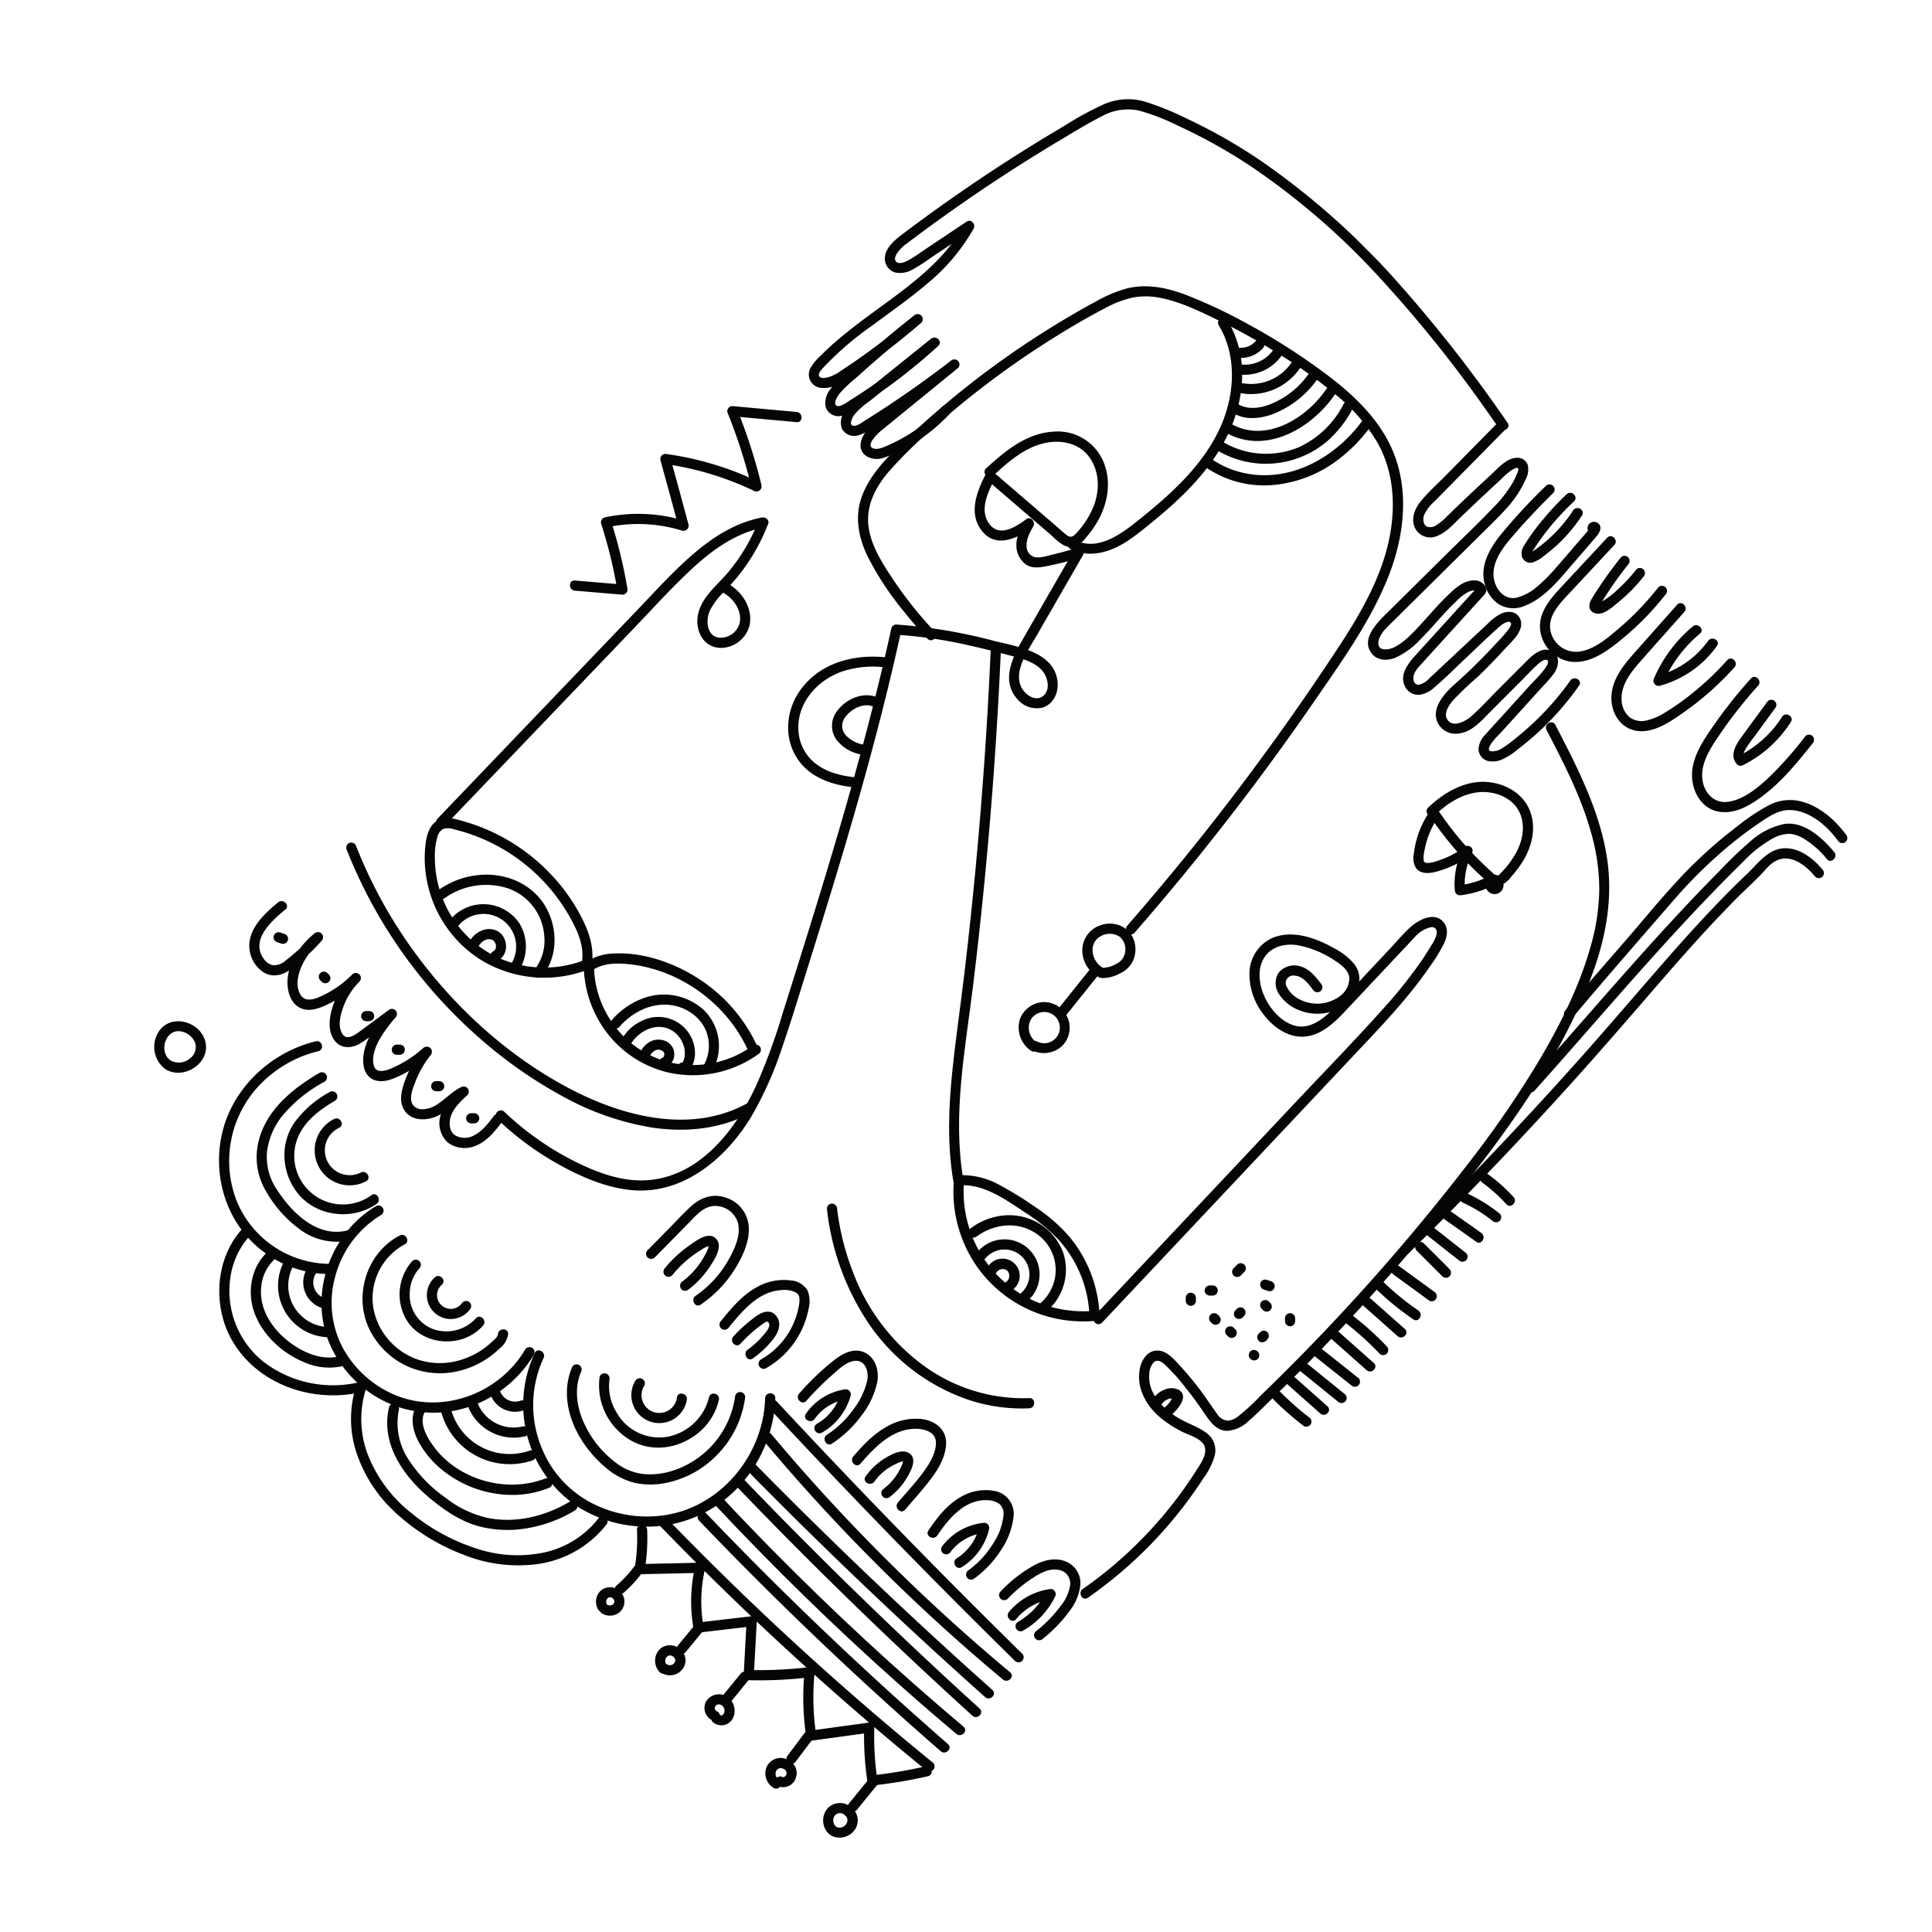 <svg xmlns="http://www.w3.org/2000/svg" xmlns:xlink="http://www.w3.org/1999/xlink" width="453.895" height="453.895" viewBox="0 0 453.895 453.895">
  <defs>
    <clipPath id="clip-path">
      <rect id="Rectangle_2045" data-name="Rectangle 2045" width="270.702" height="371.202" transform="translate(0 0)" fill="none"/>
    </clipPath>
  </defs>
  <g id="Group_57112" data-name="Group 57112" transform="translate(191.418 453.893) rotate(-135)">
    <g id="Group_57111" data-name="Group 57111" transform="translate(0 -0.004)" clip-path="url(#clip-path)">
      <path id="Path_107167" data-name="Path 107167" d="M341.015,872.985a28.524,28.524,0,0,1,16.293-10.232,27.792,27.792,0,0,1,18.9,2.64,28.464,28.464,0,0,1,8.631,7V870.7c-3.748,4.409-10.13,5.385-15.495,6.484a40.855,40.855,0,0,1-10.086,1.025,28.122,28.122,0,0,1-8.568-1.8,27.818,27.818,0,0,1-8.586-5.177c-1.149-1.015-2.847.67-1.691,1.69a30.866,30.866,0,0,0,17.4,7.573,38.024,38.024,0,0,0,10.667-.71,78.87,78.87,0,0,0,9.538-2.245,18.087,18.087,0,0,0,8.515-5.149,1.237,1.237,0,0,0,0-1.691,30.8,30.8,0,0,0-18.109-10.5,30.379,30.379,0,0,0-20.53,3.69,30.836,30.836,0,0,0-8.94,7.881,1.2,1.2,0,0,0,.429,1.636,1.225,1.225,0,0,0,1.636-.429" transform="translate(-284.773 -722.707)" fill="#040504"/>
      <path id="Path_107168" data-name="Path 107168" d="M463.194,867.745a4.039,4.039,0,1,0,7.787-.346,1.2,1.2,0,0,0-2.306.635,1.8,1.8,0,0,1-1.316,2.237,1.774,1.774,0,0,1-1.86-1.89,1.235,1.235,0,0,0-.835-1.471,1.2,1.2,0,0,0-1.47.835" transform="translate(-389.32 -728.432)" fill="#040504"/>
      <path id="Path_107169" data-name="Path 107169" d="M435.885,873.246a8.247,8.247,0,1,0,16.455.052c-.089-1.529-2.481-1.54-2.391,0a5.864,5.864,0,1,1-11.673-.052c.1-1.536-2.29-1.53-2.391,0" transform="translate(-366.393 -733.087)" fill="#040504"/>
      <path id="Path_107170" data-name="Path 107170" d="M404.97,882.065a12.813,12.813,0,0,0,7.1,12.583,13.536,13.536,0,0,0,15.4-3.14,15.144,15.144,0,0,0,3.879-8.139,1.238,1.238,0,0,0-.835-1.471,1.2,1.2,0,0,0-1.471.835c-.645,4.568-3.607,8.8-8.128,10.2a10.342,10.342,0,0,1-11.819-3.948,10.546,10.546,0,0,1-1.733-6.92,1.2,1.2,0,0,0-1.2-1.2,1.222,1.222,0,0,0-1.2,1.2" transform="translate(-340.371 -740.461)" fill="#040504"/>
      <path id="Path_107171" data-name="Path 107171" d="M335.692,928.244q.863,28.81,1.727,57.621.429,14.326.859,28.651c.276,9.194.421,18.456,2.14,27.522a36.164,36.164,0,0,0,1.5,6.169c.594,1.55,1.606,3.019,3.363,3.288,3.451.528,4.743-3.659,4.88-6.338.115-2.251-.109-4.557-.179-6.809q-.109-3.5-.217-7c-.138-4.459-.461-8.954-.358-13.415.077-3.356.793-7.1,4.19-8.614,3.031-1.348,6.882-.936,9.863.346,2.72,1.17,5.359,3.327,5.958,6.365.587,2.979-1.163,5.7-3.482,7.4a23.243,23.243,0,0,1-9,3.7c-1.65.348-3.72.646-5.107-.561a5.279,5.279,0,0,1-1.426-4.458,8.909,8.909,0,0,1,5.782-7.177,6.724,6.724,0,0,1,4.6-.2,1.775,1.775,0,0,1,.518,3.2c-1.4,1.26-3.633.909-5.331.67a1.238,1.238,0,0,0-1.471.835,1.2,1.2,0,0,0,.835,1.47c2.189.308,4.583.624,6.606-.509a4.75,4.75,0,0,0,2.523-4.813,4.65,4.65,0,0,0-3.894-3.389,9.7,9.7,0,0,0-5.44.6,11.42,11.42,0,0,0-6.952,8.112c-.736,3.787.89,8.2,5.113,8.817a15.064,15.064,0,0,0,6.036-.708,28.684,28.684,0,0,0,5.038-1.868c3.033-1.473,5.875-3.738,7.047-7a9.211,9.211,0,0,0-2.172-9.357,15.477,15.477,0,0,0-9.35-4.522c-3.865-.492-8.269.341-10.707,3.632-2.293,3.1-2.245,7.28-2.132,10.951q.241,7.8.484,15.594.119,3.819.237,7.638a7.425,7.425,0,0,1-.941,4.388c-.795,1.161-1.855.617-2.424-.493a11.276,11.276,0,0,1-.766-2.4q-.485-1.922-.859-3.869a107.73,107.73,0,0,1-1.648-14.534c-.557-10.039-.687-20.111-.988-30.16l-1.832-61.123-.229-7.64c-.046-1.535-2.437-1.542-2.391,0" transform="translate(-282.183 -779.315)" fill="#040504"/>
      <path id="Path_107172" data-name="Path 107172" d="M373.987,1745.823c.159-1.594-1.654-2.671-3.076-2.292a2.1,2.1,0,0,0-.478,3.826,2.481,2.481,0,0,0,2.167.333c1.067-.372,1.225-1.368,1.564-2.314a20.049,20.049,0,0,1,3.1-5.586h-1.691a16.08,16.08,0,0,1,4.964,7.3,1.2,1.2,0,0,0,2.348-.318,18.649,18.649,0,0,1,1.551-5.44c.336-.726,1.8-4.247,2.929-3.477a7.787,7.787,0,0,1,1.694,2.06,20.627,20.627,0,0,1,1.414,2.417,19.978,19.978,0,0,1,1.746,5.4l1.471-1.471a79.39,79.39,0,0,0-16.107-1.5c-1.336.015-2.673.061-4.006.148a3.466,3.466,0,0,0-3.006,1.353,5.887,5.887,0,0,0-.433,3.458,28.336,28.336,0,0,0,.454,3.707c.847,4.356,3.313,8.646,7.561,10.417,4.059,1.693,8.686.3,11.872-2.521,3.927-3.48,5.294-8.981,5.406-14.038a1.2,1.2,0,0,0-2.391,0c-.085,3.841-.915,7.907-3.381,10.968-2.113,2.624-5.719,4.5-9.144,3.826-3.656-.724-6.1-3.967-7.141-7.364a21.417,21.417,0,0,1-.9-6.372c0-.226-.036-.678.14-.86.244-.252.962-.186,1.269-.2q1.77-.1,3.544-.128a76.21,76.21,0,0,1,15.625,1.414,1.214,1.214,0,0,0,1.471-1.471,21.627,21.627,0,0,0-4.373-9.706,4.522,4.522,0,0,0-2.773-2.051c-2.426-.327-3.875,2.487-4.769,4.292a22.248,22.248,0,0,0-2.114,7.141l2.348-.318a18.378,18.378,0,0,0-5.579-8.353,1.209,1.209,0,0,0-1.691,0,23.649,23.649,0,0,0-3.576,6.253q-.147.387-.28.779c-.035.1-.163.81-.042.387-.01.037.161-.093.168-.1-.064.046-.138-.05-.143-.1l.049.178a.355.355,0,0,1-.174.315c0,.02-.1.047-.1.014-.013-.051.248.093.253.093-.152.006-.095-.492-.134-.1a1.2,1.2,0,0,0,1.2,1.2,1.222,1.222,0,0,0,1.2-1.2" transform="translate(-310.528 -1458.709)" fill="#040504"/>
      <path id="Path_107173" data-name="Path 107173" d="M55.356,628.364a101.364,101.364,0,0,0-.689,31.336q.522,3.872,1.34,7.7a16.311,16.311,0,0,0,1.931,5.726,5.038,5.038,0,0,0,4.993,2.342c2.453-.321,4.782-1.575,7.18-2.184,4.118-1.046,9.33-1.058,12.278,2.547a4.05,4.05,0,0,1,1.131,2.7c-.125,1.064-1.2,1.283-2.1,1.349a43.431,43.431,0,0,1-7.466-.39c-2.723-.278-5.405-.739-8.091-1.255-2.054-.394-4.3-.575-5.922,1.006a7.774,7.774,0,0,0-1.91,5.048c-.223,2.567-.17,5.181-.209,7.757a497.582,497.582,0,0,0,3.255,64.889c2.333,20.111,5.624,40.639,14.224,59.148,3.927,8.451,9.3,16.035,16.887,21.562,7.23,5.267,15.7,8.541,24.133,11.344,2.117.7,4.244,1.379,6.372,2.051,1.471.464,2.1-1.843.636-2.306-8.5-2.682-17.085-5.42-24.851-9.874a48.546,48.546,0,0,1-10.4-7.852,50.641,50.641,0,0,1-8.14-11.081c-4.764-8.547-7.9-18.023-10.326-27.469a245.644,245.644,0,0,1-5.465-29.984,496.607,496.607,0,0,1-3.986-63.884q.008-4.036.082-8.072a44.666,44.666,0,0,1,.3-7.136,4.667,4.667,0,0,1,.905-2.26,3.2,3.2,0,0,1,3.048-.716c2.523.373,5.008.937,7.544,1.256q3.933.5,7.9.613c1.77.05,3.8-.019,5.079-1.436,1.428-1.584.925-3.93-.107-5.576a10.142,10.142,0,0,0-4.314-3.734c-4.273-1.994-8.994-1.314-13.338.092-1.776.575-4.764,2.384-6.535,1.07-1.492-1.107-1.853-3.424-2.23-5.106A98.336,98.336,0,0,1,56.6,636.628c.248-2.557.606-5.1,1.057-7.629.268-1.5-2.036-2.15-2.306-.636" transform="translate(-45.197 -527.478)" fill="#040504"/>
      <path id="Path_107174" data-name="Path 107174" d="M167.12,900.284c-.275,1.79-.329,6.791,2.637,6.366a3.894,3.894,0,0,0,2.559-2.29,5.546,5.546,0,0,0,.416-3.582c-.307-1.507-2.612-.869-2.305.636a2.9,2.9,0,0,1-.082,1.472,2.946,2.946,0,0,1-.38.786c-.109.158-.431.376-.483.537q-.256.177.328.167a1.443,1.443,0,0,1-.14-.373,6.433,6.433,0,0,1-.237-.984,6.785,6.785,0,0,1-.007-2.1,1.235,1.235,0,0,0-.835-1.471,1.2,1.2,0,0,0-1.471.835" transform="translate(-140.38 -756.048)" fill="#040504"/>
      <path id="Path_107175" data-name="Path 107175" d="M499.289,1937.224a66.879,66.879,0,0,1-.532-18.342,28.281,28.281,0,0,1,.637-4.239,3.968,3.968,0,0,1,1.377-2.357c1.559-.931,1.4,4.568,1.426,5.129l.471,9.51.235,4.755a30.373,30.373,0,0,0,.3,4.079c.367,1.961,1.911,4.08,4.172,3.268,2.181-.783,2.421-3.564,2.419-5.523q0-4.748-.007-9.5c0-3.067-.161-6.181.037-9.243.114-1.757,1.153-5.123,3.609-4.376,1.55.471,1.93,2.669,2.053,4.045a74.494,74.494,0,0,1-.192,8q-.092,4.672.132,9.344c.1,2.183-.2,5.593,1.836,7.054a2.787,2.787,0,0,0,2.986.164,4.4,4.4,0,0,0,1.769-2.479,12.213,12.213,0,0,0,.441-3.565l.161-4.764.321-9.528c.051-1.517.087-3.035.154-4.551a4.5,4.5,0,0,1,.7-2.758c.665-.722,1.682-.212,2.184.45.777,1.024.765,2.5.824,3.721q.453,9.391.9,18.782.056,1.184.113,2.368c.038.8.011,1.5.806,1.918a2.74,2.74,0,0,0,3.115-.517c2.021-1.785,2.033-4.855,2.079-7.331.057-3.043-.236-6.077-.347-9.116-.1-2.658-.242-5.625.641-8.176.451-1.3,2.022-3.409,3.4-1.757,1.275,1.532,1.084,3.988,1.075,5.834q-.048,9.419-.095,18.838-.024,4.749-.048,9.5c-.015,2.981-.1,5.974.049,8.953a25.338,25.338,0,0,0,1.6,8.3,4.88,4.88,0,0,0,2.122,2.888,2.535,2.535,0,0,0,2.931-.591c1.765-1.852,1.43-4.985,1.53-7.323q.2-4.753.311-9.51.052-2.3.083-4.6a12.562,12.562,0,0,1,.307-3.158,2.416,2.416,0,0,1,1.283-1.817c1.027-.349,2.021.6,2.428,1.452a9.684,9.684,0,0,1,.532,4.088q.019,2.381.037,4.762.037,4.762.074,9.524.036,4.6.072,9.207a1.2,1.2,0,0,0,2.391,0q-.068-8.73-.136-17.461c-.022-2.751.138-5.575-.124-8.315-.227-2.378-1.316-4.911-3.841-5.583a4.042,4.042,0,0,0-4.769,2.753c-.8,2.024-.638,4.32-.675,6.451q-.075,4.36-.229,8.719-.078,2.219-.177,4.437a16.945,16.945,0,0,1-.274,3.566c-.083.314-.382,1.351-.788,1.226-.31-.1-.566-.862-.681-1.12a15.306,15.306,0,0,1-.7-1.951,28.723,28.723,0,0,1-.968-7.509c-.123-5.676.026-11.367.055-17.043q.044-8.628.087-17.255c.017-3.342.4-9.765-4.312-10.215-2.047-.2-3.648,1.348-4.449,3.089a17.767,17.767,0,0,0-1.165,7.224c-.03,2.789.217,5.57.334,8.355.057,1.364.084,2.73.031,4.095a10.547,10.547,0,0,1-.507,3.673c-.153.359-.724,1.543-1.243,1.258l.592,1.032q-.513-10.733-1.026-21.466c-.134-2.794-.455-6.409-3.714-7.271a3.44,3.44,0,0,0-3.59,1.172,6.466,6.466,0,0,0-1.172,3.573c-.294,3.4-.25,6.86-.365,10.272-.12,3.552-.132,7.126-.363,10.672-.043.654-.247,2.224-.973,2.518-.71.287-.941-1.162-1-1.6-.229-1.687-.229-3.441-.292-5.14q-.1-2.612-.092-5.227,0-2.693.112-5.385c.059-1.446.208-2.9.156-4.347-.076-2.112-.475-4.652-2.114-6.16a4.6,4.6,0,0,0-6.661.695c-2.121,2.527-1.76,6.09-1.758,9.17l.008,10.6c0,1.681.087,3.387-.012,5.064-.032.544-.158,1.968-.811,2.174-1.474.465-1.323-5.919-1.353-6.532q-.267-5.389-.533-10.778c-.087-1.76-.145-3.524-.263-5.281a5.348,5.348,0,0,0-1.251-3.555,2.973,2.973,0,0,0-3.46-.5,5.445,5.445,0,0,0-2.274,2.852,16.607,16.607,0,0,0-.874,4.217q-.343,2.587-.491,5.195a67.484,67.484,0,0,0,.211,10.273c.169,1.736.4,3.466.7,5.186.256,1.514,2.561.872,2.305-.636" transform="translate(-416.917 -1603.83)" fill="#040504"/>
      <path id="Path_107176" data-name="Path 107176" d="M322.227,700.35A39.764,39.764,0,0,1,345,688.223a48.218,48.218,0,0,1,26.885,3.521,61.156,61.156,0,0,1,13.738,8.146,1.236,1.236,0,0,0,1.691,0,1.2,1.2,0,0,0,0-1.691,59.974,59.974,0,0,0-26.748-12.268,46.608,46.608,0,0,0-27.591,3.591,39.452,39.452,0,0,0-12.438,9.138c-1.031,1.138.655,2.834,1.691,1.691" transform="translate(-269.173 -576.021)" fill="#040504"/>
      <path id="Path_107177" data-name="Path 107177" d="M975.894,741.726a24.046,24.046,0,0,1,10.362-16.292,23.145,23.145,0,0,1,19.267-2.832,23.381,23.381,0,0,1,9.921,5.74l-.307-1.163c-.484,3.109-2.734,5.411-5.079,7.325a33.6,33.6,0,0,1-7.557,4.6,36.016,36.016,0,0,1-17.317,2.942,33.979,33.979,0,0,1-9.672-2.215,1.206,1.206,0,0,0-1.471.835,1.221,1.221,0,0,0,.835,1.471,37.358,37.358,0,0,0,20.862,1.611c6.789-1.383,13.8-4.71,18.524-9.89a12.78,12.78,0,0,0,2.909-4.814c.281-.926.522-1.8-.207-2.557a18.706,18.706,0,0,0-1.99-1.72,26.172,26.172,0,0,0-9.277-4.6,25.517,25.517,0,0,0-19.87,2.7,26.351,26.351,0,0,0-12.238,18.219,1.236,1.236,0,0,0,.835,1.471,1.2,1.2,0,0,0,1.471-.835" transform="translate(-818.386 -604.617)" fill="#040504"/>
      <path id="Path_107178" data-name="Path 107178" d="M1055.272,728.819a3.35,3.35,0,0,0,3.911,4.611,4.213,4.213,0,0,0,2.78-2.513,5.634,5.634,0,0,0-.382-4.548c-.668-1.385-2.731-.174-2.065,1.207.533,1.106.648,2.8-.646,3.429a1.127,1.127,0,0,1-1.107.019c-.27-.175-.583-.66-.427-1,.641-1.388-1.42-2.6-2.065-1.207" transform="translate(-886.806 -610.073)" fill="#040504"/>
      <path id="Path_107179" data-name="Path 107179" d="M1030.117,726.224c-2.431.854-.869,3.866.235,5.178a8.461,8.461,0,0,0,4.973,2.751,8.627,8.627,0,0,0,9.6-5.8,10.392,10.392,0,0,0,.093-6.973c-.5-1.444-2.813-.823-2.306.636,1.186,3.41-.011,8.027-3.606,9.486a6.357,6.357,0,0,1-4.838-.139,5.982,5.982,0,0,1-2.1-1.51,4.722,4.722,0,0,1-.684-1.023,3.078,3.078,0,0,1-.185-.431.506.506,0,0,0-.085-.225q.054-.606-.462.352c1.442-.507.821-2.818-.636-2.306" transform="translate(-864.839 -605.707)" fill="#040504"/>
      <path id="Path_107180" data-name="Path 107180" d="M1004.828,742.115a11.8,11.8,0,0,0,11.267,8.2,13.894,13.894,0,0,0,12.142-8.158,17.928,17.928,0,0,0,1.589-8.7c-.1-1.528-2.492-1.539-2.391,0,.288,4.392-1.1,8.978-4.545,11.886-3.147,2.658-7.875,3.489-11.516,1.37a9.47,9.47,0,0,1-4.24-5.233c-.472-1.458-2.782-.834-2.305.636" transform="translate(-844.608 -615.579)" fill="#040504"/>
      <path id="Path_107181" data-name="Path 107181" d="M950.845,516.245a71.2,71.2,0,0,0-18.794,2.961c-5.439,1.636-10.875,3.848-15.308,7.474-9.4,7.686-10.542,20.864-7.852,31.956a85.284,85.284,0,0,0,6.519,17.037c2.805,5.769,5.851,11.426,8.82,17.111,5.986,11.461,12.025,22.895,18.293,34.2,7.039,12.7,14.372,25.243,22.216,37.465q.093-.725.187-1.449A106.626,106.626,0,0,1,950.7,673.547c-2.544,1.612-5.129,3.157-7.729,4.677-2.392,1.4-4.982,3.064-7.848,3.085-2.1.016-5.056-1.63-4.771-4.106.212-1.834,2.207-2.494,3.808-2.383,5.147.357,6.225,7.4,7.273,11.29l5.688,21.129a1.209,1.209,0,0,0,2.185.286c.83-1.624,1.719-3.216,2.683-4.765.765-1.227,1.605-3.027,2.819-3.877a2.691,2.691,0,0,1,3.309.614c1.176,1.126,1.631,2.848,2.083,4.355.311,1.037,2.117,1.235,2.306,0,.44-2.892,1.331-7.486,5.236-6.994,4.118.519,5.638,5.072,6.731,8.441l1.153-1.513-19.225,1.45c-2.26.17-5.659-.175-6.634,2.431a7.544,7.544,0,0,0-.2,3.318,25.318,25.318,0,0,0,.674,4.037c1.291,5.021,4.5,9.474,9.467,11.319a11.645,11.645,0,0,0,12.771-3.41c4.284-4.75,4.892-11.276,5.15-17.387.065-1.538-2.326-1.535-2.391,0-.2,4.77-.51,9.858-3.159,13.994-2.145,3.35-5.834,5.768-9.929,5-4.433-.826-7.665-4.393-9.109-8.52a20.109,20.109,0,0,1-1.166-6.494c0-1.074.3-1.533,1.375-1.662,1.313-.157,2.651-.2,3.97-.3l18.407-1.388a1.21,1.21,0,0,0,1.153-1.513c-1.453-4.481-3.65-9.688-9.026-10.2-5.111-.486-6.929,4.659-7.552,8.751h2.306c-.575-1.915-1.222-3.979-2.7-5.411a5.471,5.471,0,0,0-4.847-1.566c-1.96.431-3.058,2.283-4.086,3.835a64.051,64.051,0,0,0-3.634,6.244l2.185.286-5.9-21.927c-1.34-4.978-3.03-11.765-9.243-12.239a5.966,5.966,0,0,0-5.716,2.68c-1.359,2.456-.239,5.3,1.833,6.946,5.478,4.341,12.535-1,17.34-3.886A122.641,122.641,0,0,0,966.617,664.7a1.205,1.205,0,0,0,.187-1.449c-13.535-21.091-25.524-43.117-37.169-65.292q-4.369-8.319-8.7-16.661a142.431,142.431,0,0,1-7.623-16.421c-3.838-10.439-5.7-23.785,1.777-33.16,3.84-4.814,9.653-7.557,15.362-9.488a68.708,68.708,0,0,1,20.393-3.589,1.2,1.2,0,0,0,0-2.391" transform="translate(-762.953 -433.956)" fill="#040504"/>
      <path id="Path_107182" data-name="Path 107182" d="M1242.868,677.767a26.252,26.252,0,0,1,13.857-12.954,25.4,25.4,0,0,1,19.328.283,26.273,26.273,0,0,1,8.278,5.567,15.6,15.6,0,0,1,3.122,4,2.837,2.837,0,0,1,.281,2.276,4.345,4.345,0,0,1-1.9,1.687,42.826,42.826,0,0,1-32.757,4.892c-3.694-.957-7.916-2.334-10.306-5.516a1.235,1.235,0,0,0-1.636-.429,1.2,1.2,0,0,0-.429,1.636c2.447,3.258,6.159,4.948,9.964,6.115a44.115,44.115,0,0,0,11.7,1.888,45.257,45.257,0,0,0,23.2-5.656c1.636-.916,3.624-1.916,4.378-3.744.813-1.97-.1-4.1-1.263-5.723a27.283,27.283,0,0,0-8.273-7.454,28.107,28.107,0,0,0-21.421-3.085A28.647,28.647,0,0,0,1240.8,676.56c-.661,1.381,1.4,2.6,2.065,1.207" transform="translate(-1042.792 -555.335)" fill="#040504"/>
      <path id="Path_107183" data-name="Path 107183" d="M1341.886,668.173c-.882,2.794,2.226,5.463,4.913,4.7,2.729-.774,3.817-4.173,2.865-6.647a1.229,1.229,0,0,0-1.471-.835,1.2,1.2,0,0,0-.835,1.471c.456,1.184.349,2.938-.928,3.6-1,.517-2.61-.473-2.239-1.648.464-1.471-1.843-2.1-2.305-.636" transform="translate(-1127.866 -559.292)" fill="#040504"/>
      <path id="Path_107184" data-name="Path 107184" d="M1310.173,672.174a10.449,10.449,0,0,0,7.751,8.022,10.179,10.179,0,0,0,12.133-10.782,1.229,1.229,0,0,0-1.2-1.2,1.2,1.2,0,0,0-1.2,1.2,7.668,7.668,0,0,1-15.187,2.124c-.268-1.512-2.572-.871-2.306.636" transform="translate(-1101.318 -561.707)" fill="#040504"/>
      <path id="Path_107185" data-name="Path 107185" d="M1280.066,690.53c.677,5.924,5.372,10.613,11.04,12.11,5.94,1.568,12.088-.921,16.015-5.484a19.377,19.377,0,0,0,4.435-9.218c.266-1.5-2.038-2.151-2.306-.636a16.782,16.782,0,0,1-8.929,12.155,12.789,12.789,0,0,1-13.929-1.926,11.133,11.133,0,0,1-3.934-7,1.232,1.232,0,0,0-1.2-1.2,1.2,1.2,0,0,0-1.2,1.2" transform="translate(-1076.023 -577.022)" fill="#040504"/>
      <path id="Path_107186" data-name="Path 107186" d="M1441.835,760.567q.466,21.491.932,42.983.233,10.746.466,21.491c.142,6.544.486,13.124.217,19.668s-1.4,13.178-5.165,18.673h2.064a42.715,42.715,0,0,1-3.463-13.409c-.371-4.192.366-9.017-2.352-12.589-2.151-2.827-6.178-4.043-8.957-1.345a7.015,7.015,0,0,0-1.01,8.666c2.3,3.35,6.829,4.3,10.575,3.2a1.2,1.2,0,0,0-.636-2.306c-2.6.763-5.869.362-7.678-1.843a4.577,4.577,0,0,1,.57-6.15c2.3-2.011,5.166.458,6.084,2.682a15.381,15.381,0,0,1,.822,5.487c.051,1.942.122,3.872.363,5.8a46.4,46.4,0,0,0,3.618,13.01c.392.889,1.614.659,2.064,0,3.4-4.972,4.794-10.911,5.3-16.839.546-6.377.187-12.82.049-19.207q-.471-21.73-.943-43.46-.266-12.258-.532-24.516a1.2,1.2,0,0,0-2.391,0" transform="translate(-1196.603 -638.365)" fill="#040504"/>
      <path id="Path_107187" data-name="Path 107187" d="M708.139,1368.724q1.189,17.346,3.368,34.6t5.342,34.363c2.008,10.851,3.854,22.023,8.233,32.22,3.646,8.49,9.6,16.48,17.986,20.741,9.638,4.9,20.805,3.712,31.07,1.874a150.351,150.351,0,0,0,16.314-3.873,121.053,121.053,0,0,0,15.119-5.431c4.308-1.935,8.379-4.6,10.861-8.726a31.288,31.288,0,0,0,2.924-7.1c.8-2.641,1.53-5.306,2.215-7.98a211.191,211.191,0,0,0,5.732-33.432c.5-5.556.8-11.142.828-16.721.019-4.658-.308-9.519-2.411-13.76-2.129-4.3-6.089-6.947-10.5-8.532a69.785,69.785,0,0,0-15.542-3.216q-4.129-.478-8.288-.595c-1.539-.046-1.538,2.345,0,2.391a94.256,94.256,0,0,1,16.476,1.929c4.322.9,9.015,2.012,12.46,4.947s4.8,7.289,5.211,11.66a100.532,100.532,0,0,1-.126,15.036,207.088,207.088,0,0,1-4.488,32.667c-1.154,5.253-2.468,10.494-4.079,15.626a25.032,25.032,0,0,1-2.994,6.676,16.989,16.989,0,0,1-4.813,4.56c-4.008,2.621-8.68,4.213-13.18,5.76a150.335,150.335,0,0,1-15.693,4.458,120,120,0,0,1-15.645,2.616,42.493,42.493,0,0,1-15.344-1c-8.721-2.457-15.378-9.191-19.678-16.951-5.08-9.168-7.083-19.689-9.084-29.864q-3.249-16.522-5.571-33.208T711.153,1377q-.34-4.137-.623-8.278c-.1-1.527-2.5-1.538-2.391,0" transform="translate(-595.262 -1149.588)" fill="#040504"/>
      <path id="Path_107188" data-name="Path 107188" d="M680.937,1289.645a8.546,8.546,0,0,0-2.191,3.685,6.214,6.214,0,0,0-.273,3.8,6.5,6.5,0,0,0,5.435,4.723,6.284,6.284,0,0,0,6-3.6,6.2,6.2,0,0,0-.9-7.042,7.072,7.072,0,0,0-7.537-1.877,1.23,1.23,0,0,0-.835,1.471,1.2,1.2,0,0,0,1.471.835c2.994-1.159,6.971,1.274,5.991,4.73a4.255,4.255,0,0,1-3.3,3.1,3.892,3.892,0,0,1-3.849-2.476,3.5,3.5,0,0,1-.052-2.557,6.75,6.75,0,0,1,1.736-3.1c1.151-1.026-.545-2.713-1.691-1.691" transform="translate(-570.17 -1083.472)" fill="#040504"/>
      <path id="Path_107189" data-name="Path 107189" d="M693.1,1207.87l1.381,12.616a1.231,1.231,0,0,0,1.2,1.2,1.2,1.2,0,0,0,1.2-1.2l-1.381-12.616a1.231,1.231,0,0,0-1.2-1.2,1.2,1.2,0,0,0-1.2,1.2" transform="translate(-582.614 -1014.334)" fill="#040504"/>
      <path id="Path_107190" data-name="Path 107190" d="M669.9,1143.528a6.338,6.338,0,0,0-4.3,5.458,6.027,6.027,0,0,0,10.313,4.535,6.181,6.181,0,0,0,1.12-6.856,6.638,6.638,0,0,0-7.074-3.358c-1.513.261-.872,2.566.636,2.306a4.109,4.109,0,0,1,4.551,2.771,3.667,3.667,0,1,1-4.61-2.549c1.457-.475.833-2.784-.636-2.306" transform="translate(-559.484 -960.983)" fill="#040504"/>
      <path id="Path_107191" data-name="Path 107191" d="M136.629,1051.474h-.3a1.2,1.2,0,0,0,0,2.391h.3a1.2,1.2,0,0,0,0-2.391h-.3a1.2,1.2,0,0,0,0,2.391h.3a1.2,1.2,0,0,0,0-2.391" transform="translate(-113.628 -883.872)" fill="#040504"/>
      <path id="Path_107192" data-name="Path 107192" d="M258.836,1044.388l.485.485a1.234,1.234,0,0,0,.845.35,1.217,1.217,0,0,0,.845-.35,1.2,1.2,0,0,0,.35-.845,1.247,1.247,0,0,0-.35-.845l-.485-.485a1.233,1.233,0,0,0-.845-.35,1.217,1.217,0,0,0-.845.35,1.2,1.2,0,0,0-.35.845,1.246,1.246,0,0,0,.35.845" transform="translate(-217.284 -876.2)" fill="#040504"/>
      <path id="Path_107193" data-name="Path 107193" d="M184.112,1051.474h-.485a1.233,1.233,0,0,0-.845.35,1.2,1.2,0,0,0,0,1.69,1.242,1.242,0,0,0,.845.35h.485a1.233,1.233,0,0,0,.845-.35,1.2,1.2,0,0,0,0-1.69,1.242,1.242,0,0,0-.845-.35" transform="translate(-153.352 -883.872)" fill="#040504"/>
      <path id="Path_107194" data-name="Path 107194" d="M214.049,1050.822h.485a1.234,1.234,0,0,0,.845-.35,1.2,1.2,0,0,0,0-1.691,1.243,1.243,0,0,0-.845-.35h-.485a1.233,1.233,0,0,0-.845.35,1.2,1.2,0,0,0,0,1.691,1.242,1.242,0,0,0,.845.35" transform="translate(-178.925 -881.315)" fill="#040504"/>
      <path id="Path_107195" data-name="Path 107195" d="M174.985,1115.361H174.5a1.234,1.234,0,0,0-.845.35,1.2,1.2,0,0,0,0,1.691,1.242,1.242,0,0,0,.845.35h.485a1.233,1.233,0,0,0,.845-.35,1.2,1.2,0,0,0,0-1.691,1.243,1.243,0,0,0-.845-.35" transform="translate(-145.68 -937.576)" fill="#040504"/>
      <path id="Path_107196" data-name="Path 107196" d="M148.319,1080.53v-.485a1.233,1.233,0,0,0-.35-.845,1.2,1.2,0,0,0-1.691,0,1.242,1.242,0,0,0-.35.845v.485a1.233,1.233,0,0,0,.35.845,1.2,1.2,0,0,0,1.691,0,1.242,1.242,0,0,0,.35-.845" transform="translate(-122.668 -906.884)" fill="#040504"/>
      <path id="Path_107197" data-name="Path 107197" d="M194.6,1080.045v.485a1.234,1.234,0,0,0,.35.845,1.2,1.2,0,0,0,1.691,0,1.242,1.242,0,0,0,.35-.845v-.485a1.233,1.233,0,0,0-.35-.845,1.2,1.2,0,0,0-1.691,0,1.242,1.242,0,0,0-.35.845" transform="translate(-163.585 -906.884)" fill="#040504"/>
      <path id="Path_107198" data-name="Path 107198" d="M248.364,1075.29l.485-.485a1.233,1.233,0,0,0,.35-.845,1.217,1.217,0,0,0-.35-.845,1.2,1.2,0,0,0-.845-.35,1.247,1.247,0,0,0-.845.35l-.485.485a1.234,1.234,0,0,0-.35.845,1.217,1.217,0,0,0,.35.845,1.2,1.2,0,0,0,.845.35,1.246,1.246,0,0,0,.845-.35" transform="translate(-207.06 -901.768)" fill="#040504"/>
      <path id="Path_107199" data-name="Path 107199" d="M240.238,1122.635v.97a1.2,1.2,0,1,0,2.391,0v-.97a1.2,1.2,0,1,0-2.391,0" transform="translate(-201.945 -942.685)" fill="#040504"/>
      <path id="Path_107200" data-name="Path 107200" d="M193.131,1136.893l-.97.485a1.2,1.2,0,0,0-.429,1.636,1.225,1.225,0,0,0,1.636.429l.97-.485a1.2,1.2,0,0,0,.429-1.635,1.225,1.225,0,0,0-1.636-.429" transform="translate(-161.035 -955.55)" fill="#040504"/>
      <path id="Path_107201" data-name="Path 107201" d="M136.28,1125.323l-.485-.485a1.234,1.234,0,0,0-.845-.35,1.216,1.216,0,0,0-.845.35,1.2,1.2,0,0,0-.35.845,1.247,1.247,0,0,0,.35.845l.485.485a1.234,1.234,0,0,0,.845.35,1.217,1.217,0,0,0,.845-.35,1.2,1.2,0,0,0,.35-.845,1.246,1.246,0,0,0-.35-.845" transform="translate(-112.434 -945.248)" fill="#040504"/>
      <path id="Path_107202" data-name="Path 107202" d="M942.707,1612.426a37.99,37.99,0,0,1,.975-10.06,38.758,38.758,0,0,1,1.517-4.924c.4-1.054.879-2.6,1.9-3.239,2.094-1.317,1.9,3.359,1.8,4.262l-1.1,10.818-1.247,12.229a1.2,1.2,0,0,0,1.2,1.2,1.226,1.226,0,0,0,1.2-1.2,241.607,241.607,0,0,1,4.3-24.038c.173-.747.434-3.171,1.611-3.076.184.015.416.273.584.537a4.594,4.594,0,0,1,.574,1.744,18.652,18.652,0,0,1-.3,4.8l-.673,6.173q-.776,7.123-1.553,14.246h2.391a131.655,131.655,0,0,1,3.263-23.809c.154-.662.5-3.283,1.638-2.987.781.2,1.107,1.864,1.2,2.553a30.922,30.922,0,0,1-.14,5.3q-.152,3.077-.368,6.15-.488,6.934-1.3,13.84h2.391a161.258,161.258,0,0,1,2.125-16.987q.373-2.07.8-4.13a10.734,10.734,0,0,1,.968-3.167c.3-.535.9-1.579,1.621-1.583.76,0,.866,1.219.9,1.752a74.561,74.561,0,0,1-1.14,15.61c-.768,5.181-1.687,10.348-2.124,15.571a46.425,46.425,0,0,0,1.4,17.3c.321,1.064,2.064,1.21,2.306,0l2.205-11.065c.324-1.627.551-3.312,1.024-4.9.237-.8.722-2.3,1.731-2.412.837-.093,1.176.816,1.338,1.477a9.285,9.285,0,0,1-.014,3.485q-.757,5.455-1.665,10.888-1.8,10.787-4.2,21.464-1.207,5.374-2.562,10.712c-.859,3.385-1.668,6.818-2.764,10.136a12.627,12.627,0,0,1-5.184,7.215,49.953,49.953,0,0,1-8.962,3.982,125.972,125.972,0,0,1-19,5.4,169.956,169.956,0,0,1-39.569,2.909,303.32,303.32,0,0,1-40.137-4.341q-2.45-.413-4.9-.851c-1.5-.269-2.15,2.035-.636,2.306a332.3,332.3,0,0,0,42.106,5.13,178.527,178.527,0,0,0,41.842-2.47,127.508,127.508,0,0,0,20-5.439,69.333,69.333,0,0,0,9.523-4.021,14.2,14.2,0,0,0,6.48-7.212,74.273,74.273,0,0,0,3-10.158q1.441-5.556,2.72-11.153,2.575-11.267,4.491-22.671.951-5.661,1.737-11.347c.324-2.345.6-5.591-1.584-7.191a3.375,3.375,0,0,0-3.658-.181,5.868,5.868,0,0,0-2.316,3.3,37.187,37.187,0,0,0-1.061,4.843l-1.18,5.922-1.118,5.611h2.306c-3.275-10.875-.591-22.249.95-33.177.4-2.864.755-5.739.93-8.627.084-1.38.127-2.763.118-4.145a12,12,0,0,0-.334-3.632,3.176,3.176,0,0,0-5.312-1.417c-1.945,1.7-2.364,4.348-2.839,6.735a166.835,166.835,0,0,0-2.761,20.531,1.206,1.206,0,0,0,1.2,1.2,1.224,1.224,0,0,0,1.2-1.2q.811-6.9,1.3-13.84.244-3.467.406-6.939a21.94,21.94,0,0,0-.074-5.649,5.058,5.058,0,0,0-2.212-3.49,3.16,3.16,0,0,0-4.126,1.382,8.4,8.4,0,0,0-.874,2.438q-.394,1.651-.741,3.314-.7,3.323-1.226,6.679a136.829,136.829,0,0,0-1.522,15.053c-.071,1.564,2.228,1.5,2.391,0q.768-7.044,1.535-14.088l.776-7.123a14.457,14.457,0,0,0,0-5.221,4.437,4.437,0,0,0-2.456-3.291,3.25,3.25,0,0,0-3.852,1.689c-.931,1.687-1.157,3.833-1.564,5.69q-.729,3.324-1.365,6.668-1.446,7.6-2.409,15.289h2.391l1.248-12.229q.32-3.136.64-6.271c.192-1.886.493-3.8.557-5.692.084-2.5-.931-6.089-4.125-5.671a4.749,4.749,0,0,0-3.316,2.716,27.247,27.247,0,0,0-2,5.23,40.275,40.275,0,0,0-1.63,12.83c.052,1.534,2.444,1.542,2.391,0" transform="translate(-710.531 -1337.918)" fill="#040504"/>
      <path id="Path_107203" data-name="Path 107203" d="M196.9,2130.153a87.349,87.349,0,0,1-.787-13.046c.138-3.51.514-7.709,2.683-10.635,2.027-2.734,5.507-2.591,8.035-.611,2.97,2.324,3.827,6.413,4.5,9.913a108.413,108.413,0,0,1,1.813,14.914c.081,1.531,2.472,1.54,2.391,0a113.208,113.208,0,0,0-1.781-14.934c-.748-3.984-1.723-8.447-4.877-11.278-2.795-2.509-7.075-3.54-10.277-1.154-3.293,2.455-4.2,6.939-4.651,10.774-.629,5.345-.034,10.737.556,16.057a1.231,1.231,0,0,0,1.2,1.2,1.2,1.2,0,0,0,1.2-1.2" transform="translate(-162.813 -1766.927)" fill="#040504"/>
      <path id="Path_107204" data-name="Path 107204" d="M242.516,2193.487a25.853,25.853,0,0,1,.758-13.851l-1.153.878c.692.045.984,1.124,1.131,1.659a31.376,31.376,0,0,1,.6,3.483l1.3,8.361a1.2,1.2,0,0,0,1.471.835,1.226,1.226,0,0,0,.835-1.471l-1.539-9.909c-.352-2.269-1.011-5.169-3.793-5.35a1.215,1.215,0,0,0-1.153.878,28.278,28.278,0,0,0-.758,15.123c.334,1.5,2.64.866,2.306-.636" transform="translate(-201.345 -1830.936)" fill="#040504"/>
      <path id="Path_107205" data-name="Path 107205" d="M361.388,2128.529a68.335,68.335,0,0,1,.518-13.069,56.044,56.044,0,0,1,1.164-6.172,13.576,13.576,0,0,1,1.747-4.241,4.784,4.784,0,0,1,3.31-2.228,5.543,5.543,0,0,1,4.157,1.511c2.794,2.477,3.132,6.472,3.35,9.967.312,5.031.6,10.064.894,15.1.091,1.529,2.482,1.539,2.391,0q-.439-7.413-.878-14.825c-.246-4.061-.662-8.586-3.722-11.607-2.715-2.68-6.908-3.521-9.983-.942-2.908,2.438-3.688,6.685-4.322,10.216A70.78,70.78,0,0,0,359,2128.529c.082,1.531,2.474,1.54,2.391,0" transform="translate(-301.689 -1765.656)" fill="#040504"/>
      <path id="Path_107206" data-name="Path 107206" d="M400.636,2191.956a21.589,21.589,0,0,1,2.637-14.28l-2.185-.286a31.319,31.319,0,0,1,2.105,14.418c-.137,1.532,2.255,1.523,2.391,0a32.92,32.92,0,0,0-2.19-15.053,1.213,1.213,0,0,0-2.185-.286,24.2,24.2,0,0,0-2.878,16.122c.253,1.514,2.557.872,2.306-.635" transform="translate(-334.554 -1829.062)" fill="#040504"/>
      <path id="Path_107207" data-name="Path 107207" d="M507.109,2130.022a67.6,67.6,0,0,1-.25-13.726c.286-3.365.584-7.387,2.757-10.153a6.112,6.112,0,0,1,7.992-1.371c3.212,1.947,3.188,6.293,3.3,9.6q.27,7.688.541,15.377c.054,1.534,2.445,1.541,2.391,0q-.268-7.61-.536-15.22c-.143-4.062-.305-8.746-3.882-11.405a8.581,8.581,0,0,0-9.947-.135c-3.206,2.376-4.179,6.452-4.674,10.2a67.539,67.539,0,0,0-.087,16.833,1.233,1.233,0,0,0,1.2,1.2,1.2,1.2,0,0,0,1.2-1.2" transform="translate(-423.861 -1766.499)" fill="#040504"/>
      <path id="Path_107208" data-name="Path 107208" d="M549.723,2200.461a36.86,36.86,0,0,1-.239-6.274,19.821,19.821,0,0,1,.873-5.638l.141-.146q-.846-.432-.668.025a2.846,2.846,0,0,0,.175.7q.179.742.344,1.487.331,1.49.611,2.991.586,3.145.937,6.325a1.231,1.231,0,0,0,1.2,1.2,1.2,1.2,0,0,0,1.2-1.2c-.3-2.736-.713-5.46-1.255-8.159-.259-1.291-.506-2.605-.868-3.872-.3-1.067-1.129-2.053-2.364-1.752-2.34.57-2.36,4.193-2.555,6.049a36.6,36.6,0,0,0,.086,8.261,1.233,1.233,0,0,0,1.2,1.2,1.2,1.2,0,0,0,1.2-1.2" transform="translate(-459.855 -1837.64)" fill="#040504"/>
      <path id="Path_107209" data-name="Path 107209" d="M635.793,2125.145l.109.062-.549-.715.037.105v-.635l.68-.49.6.163c.243.152.175.273.138-.2-.016-.206-.03-.413-.046-.62l-.114-1.549-.251-3.409c-.158-2.146-.332-4.292-.468-6.438a37.941,37.941,0,0,1,0-6.119,12.046,12.046,0,0,1,1.557-5.3c1.715-2.663,5.328-2.1,7.449-.25,2.573,2.239,3.125,6.01,3.394,9.22.4,4.833.525,9.7.485,14.546a1.2,1.2,0,0,0,2.391,0,135.237,135.237,0,0,0-.6-15.709c-.455-4.18-1.7-8.766-5.66-10.934a8.187,8.187,0,0,0-5.532-.951,6.569,6.569,0,0,0-4.533,3.872c-2.113,4.644-1.468,10.04-1.1,14.965.217,2.943.41,5.89.651,8.832.09,1.1.67,2.61,2.1,2.244a1.518,1.518,0,0,0,.472-2.755,1.2,1.2,0,0,0-1.207,2.064" transform="translate(-532.435 -1761.719)" fill="#040504"/>
      <path id="Path_107210" data-name="Path 107210" d="M674.75,2185.334a34.07,34.07,0,0,1-.7-8.085,32.3,32.3,0,0,1,.35-3.889c.086-.558.165-1.128.306-1.675.011-.043.2-.487.193-.5l-.455.041a.284.284,0,0,1,.085.119c.007.065.172.415.193.489.087.31.143.631.208.947q.2.978.372,1.962.339,1.963.54,3.945a62.333,62.333,0,0,1,.276,8.287c-.049,1.539,2.342,1.537,2.391,0a62.543,62.543,0,0,0-.232-7.828,49.066,49.066,0,0,0-1.226-7.851,3.186,3.186,0,0,0-1.562-2.2,2.1,2.1,0,0,0-2.691.936,8.962,8.962,0,0,0-.791,3.293,37.573,37.573,0,0,0-.342,3.777,36.787,36.787,0,0,0,.784,8.871c.315,1.505,2.62.868,2.305-.636" transform="translate(-564.581 -1823.193)" fill="#040504"/>
      <path id="Path_107211" data-name="Path 107211" d="M66.71,536.928a32.435,32.435,0,0,0,.179,9.108,11.908,11.908,0,0,0,2.534,6.095A5.465,5.465,0,0,0,75.7,553.6c2.466-1.031,3.876-3.365,4.629-5.829a32.408,32.408,0,0,0,1.241-10.1,1.2,1.2,0,0,0-2.391,0,32.772,32.772,0,0,1-.688,7.611c-.43,2.01-1.043,4.326-2.8,5.6a3.237,3.237,0,0,1-4.577-.446,9.872,9.872,0,0,1-1.894-4.889,30.32,30.32,0,0,1-.118-8.622,1.2,1.2,0,0,0-1.2-1.2,1.225,1.225,0,0,0-1.2,1.2" transform="translate(-55.876 -450.339)" fill="#040504"/>
      <path id="Path_107212" data-name="Path 107212" d="M200.61,528.855a24.493,24.493,0,0,0,.233,9.246,17.5,17.5,0,0,0,3.6,7.888,5.459,5.459,0,0,0,7.368.937,11.439,11.439,0,0,0,4.556-6.566c1.005-3.583.5-7.36-.186-10.95-.287-1.51-2.592-.87-2.306.635.891,4.685,1.46,10.509-2.385,14.112a4.881,4.881,0,0,1-2.779,1.458,3.206,3.206,0,0,1-2.5-1.232,14.493,14.493,0,0,1-2.939-6.374,21.419,21.419,0,0,1-.361-8.519,1.234,1.234,0,0,0-.835-1.471,1.2,1.2,0,0,0-1.471.835" transform="translate(-168.356 -443.822)" fill="#040504"/>
      <path id="Path_107213" data-name="Path 107213" d="M345.965,528.251c.256,3.272.4,6.579.889,9.826.426,2.823,1.3,5.939,3.355,8.036,2.315,2.363,5.577,1.857,8.022-.021a13.46,13.46,0,0,0,4.467-6.738c1.1-3.5.975-7.251.721-10.868-.107-1.526-2.5-1.538-2.391,0,.348,4.953.514,10.773-3.115,14.678-1.43,1.538-3.957,3.192-5.843,1.426-1.789-1.675-2.462-4.414-2.846-6.741-.522-3.159-.619-6.41-.869-9.6-.119-1.524-2.511-1.537-2.391,0" transform="translate(-290.816 -443.084)" fill="#040504"/>
      <path id="Path_107214" data-name="Path 107214" d="M488.119,522.384a26.55,26.55,0,0,0-.273,9.384,19.591,19.591,0,0,0,3.018,8.449c1.642,2.268,4.566,3.842,7.324,2.581,2.373-1.085,3.132-3.8,3.433-6.175a61.05,61.05,0,0,0,.248-11.385c-.094-1.529-2.486-1.539-2.391,0a68.322,68.322,0,0,1-.009,8.685c-.127,1.933-.116,4.512-1.461,6.076-1.541,1.794-4.037.466-5.155-1.094a17.533,17.533,0,0,1-2.587-7.061,23.293,23.293,0,0,1,.157-8.824c.314-1.5-1.99-2.143-2.306-.636" transform="translate(-409.839 -438.395)" fill="#040504"/>
      <path id="Path_107215" data-name="Path 107215" d="M634.545,531.959A20.473,20.473,0,0,0,637.35,549a6.818,6.818,0,0,0,3.175,2.826,4.922,4.922,0,0,0,4.374-1.034,12.738,12.738,0,0,0,4.634-6.894c1.089-3.742.712-7.706.328-11.523a1.229,1.229,0,0,0-1.2-1.2,1.2,1.2,0,0,0-1.2,1.2c.514,5.1,1.154,11.291-2.686,15.368a5.582,5.582,0,0,1-2.874,1.869c-1.107.155-1.942-1.025-2.5-1.818a18.16,18.16,0,0,1-2.9-6.846,17.891,17.891,0,0,1,.336-8.351,1.2,1.2,0,0,0-2.306-.636" transform="translate(-532.771 -446.457)" fill="#040504"/>
      <path id="Path_107216" data-name="Path 107216" d="M770.124,529.488a28.081,28.081,0,0,0,.248,11.687c.789,3.317,2.162,7.133,4.862,9.384a7.727,7.727,0,0,0,8.366.951c2.99-1.4,4.355-4.2,4.468-7.39.084-2.388-.015-4.793-.032-7.182l-.053-7.325a1.2,1.2,0,0,0-2.391,0q.041,5.653.082,11.307c.02,2.771.407,5.963-2.085,7.828a5.537,5.537,0,0,1-6.2.445c-2.547-1.617-3.745-5.062-4.5-7.824a25.2,25.2,0,0,1-.46-11.246c.282-1.5-2.022-2.148-2.305-.636" transform="translate(-646.952 -444.224)" fill="#040504"/>
      <path id="Path_107217" data-name="Path 107217" d="M800.2,529.542a22.052,22.052,0,0,0,.246,7.8c.4,1.827,1.137,5.433,3.584,5.469,2.529.037,2.956-3.613,3.288-5.45a28.332,28.332,0,0,0,.316-7.931,1.23,1.23,0,0,0-1.2-1.2,1.2,1.2,0,0,0-1.2,1.2,27.225,27.225,0,0,1-.017,5.868,24.327,24.327,0,0,1-.514,2.866,7.012,7.012,0,0,1-.707,2.275c.087-.118.235.17.069-.073-.092-.134-.2-.254-.284-.4a6.648,6.648,0,0,1-.466-1.175A19.982,19.982,0,0,1,802.61,536a18.6,18.6,0,0,1-.107-5.821,1.238,1.238,0,0,0-.835-1.471,1.2,1.2,0,0,0-1.471.835" transform="translate(-672.453 -444.034)" fill="#040504"/>
      <path id="Path_107218" data-name="Path 107218" d="M660.52,528.582a22.01,22.01,0,0,0-.147,6.829c.262,1.87,1.152,3.832,3.236,4.123,2.233.312,3.093-1.64,3.387-3.485a34.323,34.323,0,0,0,.4-7.051c-.073-1.532-2.464-1.541-2.391,0a33.183,33.183,0,0,1-.12,4.907,22.636,22.636,0,0,1-.338,2.33c-.08.384-.132.97-.621.939-1.184-.075-1.25-2.3-1.314-3.112a19.51,19.51,0,0,1,.212-4.845c.259-1.505-2.045-2.151-2.306-.636" transform="translate(-554.944 -443.6)" fill="#040504"/>
      <path id="Path_107219" data-name="Path 107219" d="M510.281,522.991a14.4,14.4,0,0,0,1.347,10.995,1.212,1.212,0,0,0,2.064,0,13.551,13.551,0,0,0,2.361-10.457c-.269-1.512-2.574-.872-2.306.636a11.211,11.211,0,0,1-2.12,8.614h2.064a11.932,11.932,0,0,1-1.106-9.152,1.2,1.2,0,0,0-2.306-.636" transform="translate(-428.495 -438.918)" fill="#040504"/>
      <path id="Path_107220" data-name="Path 107220" d="M374.484,523.844a15.74,15.74,0,0,0,.459,6.384c.46,1.617,1.331,4.464,3.547,4.037,1.978-.382,2.753-3.033,3.184-4.71a15.443,15.443,0,0,0,.226-6.413c-.252-1.514-2.557-.872-2.306.636a12.355,12.355,0,0,1-.044,4.33,13.7,13.7,0,0,1-.593,2.136c-.124.338-.578,1.645-.873,1.685.2-.028-.05-.269-.132-.432a8.961,8.961,0,0,1-.4-.976,14.548,14.548,0,0,1-.59-2.145,13.979,13.979,0,0,1-.082-4.53c.086-.641-.611-1.2-1.2-1.2a1.226,1.226,0,0,0-1.2,1.2" transform="translate(-314.675 -439.028)" fill="#040504"/>
      <path id="Path_107221" data-name="Path 107221" d="M225.06,529a14.387,14.387,0,0,0,1.78,10.84,1.205,1.205,0,0,0,1.878.242,14.094,14.094,0,0,0,3.045-11.023,1.2,1.2,0,0,0-1.471-.835,1.228,1.228,0,0,0-.835,1.471,11.457,11.457,0,0,1-2.43,8.7l1.878.242a11.924,11.924,0,0,1-1.539-9c.345-1.5-1.96-2.137-2.306-.636" transform="translate(-188.874 -443.959)" fill="#040504"/>
      <path id="Path_107222" data-name="Path 107222" d="M93.469,526.193a18.71,18.71,0,0,0,.313,11.076,1.214,1.214,0,0,0,2.185.285A15.411,15.411,0,0,0,98.9,527.044c-.14-1.519-2.532-1.534-2.391,0a13.4,13.4,0,0,1-2.61,9.3l2.185.286a16.419,16.419,0,0,1-.314-9.8,1.2,1.2,0,0,0-2.305-.636" transform="translate(-77.991 -441.61)" fill="#040504"/>
      <path id="Path_107223" data-name="Path 107223" d="M1170.675,439.314c-.284-2.135-.626-4.412.029-6.513a4.509,4.509,0,0,1,3.3-3.239c1.671-.236,3.075,1.126,3.768,2.5.952,1.894.816,4.193.76,6.248a1.2,1.2,0,0,0,2.348.318c.808-2.346.62-4.849,1.2-7.238.384-1.586,1.619-3.794,3.509-3.785,2.013.009,3.109,2.731,3.787,4.249a24.026,24.026,0,0,1,1.907,7.017,1.2,1.2,0,0,0,2.391,0,27.943,27.943,0,0,1,1.566-7.818c.513-1.448,1.646-4.525,3.7-3.4,1.8.987,2.837,3.276,3.391,5.147a31.871,31.871,0,0,1,1.019,6.444,1.206,1.206,0,0,0,1.037,1.174,1.181,1.181,0,0,0,1.312-.856q.618-4.125,1.236-8.25c.223-1.478.554-4.2,2.7-3.565,2.029.6,3.263,2.736,4.117,4.513a16.34,16.34,0,0,1,1.56,7.05h2.391a24.2,24.2,0,0,1,1.338-8.283c.65-1.865,1.671-4.488,4.12-3.711,2.077.658,3.44,2.7,4.215,4.615a16,16,0,0,1,1.007,7.888h2.391a49.422,49.422,0,0,1,.306-9.383,3.868,3.868,0,0,1,1.47-2.949,3.56,3.56,0,0,1,2.375-.383c5.514.828,5.069,7.657,4.674,11.78-.147,1.531,2.245,1.521,2.391,0,.433-4.524.645-10.355-3.785-13.069a7.255,7.255,0,0,0-5.61-.927c-2.295.653-3.473,2.658-3.819,4.912a50.1,50.1,0,0,0-.391,10.018,1.2,1.2,0,0,0,2.391,0c.531-4.52-.616-10.185-4.253-13.249-1.538-1.3-3.635-2.249-5.659-1.582-2.372.782-3.373,3.236-4.128,5.4a26.221,26.221,0,0,0-1.424,8.918,1.2,1.2,0,0,0,2.391,0,19.071,19.071,0,0,0-2.006-8.5c-1.151-2.307-2.967-4.809-5.637-5.421-2.846-.652-4.715,1.51-5.234,4.087-.626,3.113-.964,6.311-1.434,9.452l2.348.318c-.346-4.148-.832-8.583-3.6-11.9-1.383-1.66-3.508-2.984-5.67-1.977-1.914.891-2.82,3.046-3.492,4.909a30.179,30.179,0,0,0-1.7,8.593h2.391a27.555,27.555,0,0,0-2.351-8.481c-1.079-2.335-2.657-4.982-5.515-5.167-2.582-.167-4.669,2.027-5.6,4.227-1.145,2.71-.681,5.778-1.633,8.544l2.348.318c.073-2.646.1-5.5-1.307-7.855a6.235,6.235,0,0,0-5.612-3.288,6.59,6.59,0,0,0-5.245,4.058c-1.135,2.558-.832,5.393-.474,8.084a1.235,1.235,0,0,0,1.2,1.2c.58,0,1.281-.551,1.2-1.2" transform="translate(-981.791 -356.98)" fill="#040504"/>
      <path id="Path_107224" data-name="Path 107224" d="M1583.441,470.639l-.97.485a1.2,1.2,0,0,0-.429,1.636,1.225,1.225,0,0,0,1.636.429l.97-.485a1.2,1.2,0,0,0,.429-1.636,1.225,1.225,0,0,0-1.636-.429" transform="translate(-1329.735 -395.495)" fill="#040504"/>
      <path id="Path_107225" data-name="Path 107225" d="M1498.365,476.488h-.485a1.234,1.234,0,0,0-.845.35,1.2,1.2,0,0,0,0,1.691,1.243,1.243,0,0,0,.845.35h.485a1.233,1.233,0,0,0,.845-.35,1.2,1.2,0,0,0,0-1.691,1.242,1.242,0,0,0-.845-.35" transform="translate(-1258.118 -400.537)" fill="#040504"/>
      <path id="Path_107226" data-name="Path 107226" d="M1412.341,479.875l-.485.485a1.233,1.233,0,0,0-.35.845,1.217,1.217,0,0,0,.35.845,1.2,1.2,0,0,0,.845.35,1.246,1.246,0,0,0,.845-.35l.485-.485a1.233,1.233,0,0,0,.35-.845,1.218,1.218,0,0,0-.35-.845,1.2,1.2,0,0,0-.845-.35,1.246,1.246,0,0,0-.845.35" transform="translate(-1186.517 -403.089)" fill="#040504"/>
      <path id="Path_107227" data-name="Path 107227" d="M1345.411,476.833l-.485.485a1.233,1.233,0,0,0-.35.845,1.216,1.216,0,0,0,.35.845,1.2,1.2,0,0,0,.845.35,1.246,1.246,0,0,0,.845-.35l.485-.485a1.234,1.234,0,0,0,.35-.845,1.217,1.217,0,0,0-.35-.845,1.2,1.2,0,0,0-.845-.35,1.246,1.246,0,0,0-.845.35" transform="translate(-1130.256 -400.532)" fill="#040504"/>
      <path id="Path_107228" data-name="Path 107228" d="M1266.313,479.875l-.485.485a1.234,1.234,0,0,0-.35.845,1.216,1.216,0,0,0,.35.845,1.2,1.2,0,0,0,.845.35,1.246,1.246,0,0,0,.845-.35l.485-.485a1.233,1.233,0,0,0,.35-.845,1.216,1.216,0,0,0-.35-.845,1.2,1.2,0,0,0-.845-.35,1.246,1.246,0,0,0-.845.35" transform="translate(-1063.766 -403.089)" fill="#040504"/>
      <path id="Path_107229" data-name="Path 107229" d="M1196.341,482.917l-.485.485a1.233,1.233,0,0,0-.35.845,1.217,1.217,0,0,0,.35.845,1.2,1.2,0,0,0,.845.35,1.246,1.246,0,0,0,.845-.35l.485-.485a1.234,1.234,0,0,0,.35-.845,1.216,1.216,0,0,0-.35-.845,1.2,1.2,0,0,0-.845-.35,1.245,1.245,0,0,0-.845.35" transform="translate(-1004.947 -405.646)" fill="#040504"/>
      <path id="Path_107230" data-name="Path 107230" d="M922.476,614.065c4.158-13.622,17.389-21.823,30.21-26.077,15.76-5.229,33.173-6.2,49.535-3.7a111.358,111.358,0,0,1,27.756,7.975,1.236,1.236,0,0,0,1.635-.429,1.2,1.2,0,0,0-.429-1.636,114.835,114.835,0,0,0-51.911-9.4,106.937,106.937,0,0,0-25.33,4.288,65.166,65.166,0,0,0-19.659,9.479c-6.484,4.76-11.74,11.093-14.114,18.869-.45,1.475,1.857,2.105,2.306.636" transform="translate(-773.45 -488.081)" fill="#040504"/>
      <path id="Path_107231" data-name="Path 107231" d="M645.311,338.154a12.49,12.49,0,0,1,.344-13.451,11.51,11.51,0,0,1,12.469-4.433,11.767,11.767,0,0,1,6.66,4.269,1.234,1.234,0,0,0,1.636.429,1.2,1.2,0,0,0,.429-1.636,14.912,14.912,0,0,0-15.366-5.417c-5.761,1.4-9.575,6.486-10.265,12.233a14.074,14.074,0,0,0,2.029,9.213c.827,1.292,2.9.094,2.065-1.207" transform="translate(-538.923 -266.892)" fill="#040504"/>
      <path id="Path_107232" data-name="Path 107232" d="M684.191,365.8a4.18,4.18,0,1,1,7.374-3.457,1.2,1.2,0,0,0,2.306-.636,6.564,6.564,0,1,0-11.745,5.3c.88,1.248,2.954.055,2.065-1.207" transform="translate(-572.475 -299.858)" fill="#040504"/>
      <path id="Path_107233" data-name="Path 107233" d="M605.688,298.75a21.44,21.44,0,0,1-1.744-22.825,17.614,17.614,0,0,1,3.985-5,12.933,12.933,0,0,1,6.3-2.808,24.164,24.164,0,0,1,12.124,1.2c3.88,1.414,7.514,4.1,9.093,8.032a1.232,1.232,0,0,0,1.471.835,1.2,1.2,0,0,0,.835-1.47c-3.417-8.506-13.512-11.875-22.047-11.168a16.746,16.746,0,0,0-7.589,2.294,17.98,17.98,0,0,0-5.2,5.172,23.074,23.074,0,0,0-3.847,13.027A23.561,23.561,0,0,0,604,300.44a1.2,1.2,0,0,0,1.691,0,1.225,1.225,0,0,0,0-1.691" transform="translate(-503.584 -223.143)" fill="#040504"/>
      <path id="Path_107234" data-name="Path 107234" d="M553.625,242.1c-8.9-9.378-10.67-24.593-3.276-35.371a28.282,28.282,0,0,1,14.886-10.917,25.228,25.228,0,0,1,17.979,1.238A26.242,26.242,0,0,1,597.1,211.972c.5,1.446,2.809.825,2.306-.636a28.78,28.78,0,0,0-32.345-18.459,30.443,30.443,0,0,0-17.056,10.366,29.284,29.284,0,0,0-6.7,19.134,31.976,31.976,0,0,0,8.626,21.414c1.062,1.118,2.75-.574,1.691-1.691" transform="translate(-456.704 -161.676)" fill="#040504"/>
      <path id="Path_107235" data-name="Path 107235" d="M1010.544,255.209a3.228,3.228,0,1,1,6.417-.144c-.054,1.539,2.338,1.537,2.391,0a5.611,5.611,0,1,0-11.113.779,1.2,1.2,0,0,0,1.471.835,1.228,1.228,0,0,0,.835-1.471" transform="translate(-847.481 -209.453)" fill="#040504"/>
      <path id="Path_107236" data-name="Path 107236" d="M980,222.7a9.388,9.388,0,0,1,5.413-8.946,8.56,8.56,0,0,1,9.888,2.287,8.759,8.759,0,0,1,2.39,5.666,1.2,1.2,0,0,0,2.391,0,11.789,11.789,0,0,0-7.941-10.528c-4.583-1.6-9.452.4-12.283,4.167A11.079,11.079,0,0,0,977.6,222.7c.108,1.526,2.5,1.538,2.391,0" transform="translate(-821.757 -177.045)" fill="#040504"/>
      <path id="Path_107237" data-name="Path 107237" d="M939.222,179.274c-.464-.521-.26-1.873-.24-2.513a16.913,16.913,0,0,1,.316-2.778,18.429,18.429,0,0,1,1.822-5.116,16.469,16.469,0,0,1,7.955-7.455c6.964-2.949,15.484-.66,19.271,6.053a14.284,14.284,0,0,1,1.3,11.257c-.464,1.471,1.844,2.1,2.306.636,2.564-8.132-2.02-17.2-9.825-20.348a18.513,18.513,0,0,0-12.884-.21,18.7,18.7,0,0,0-9.836,8.234,20.6,20.6,0,0,0-2.825,10.327,5.1,5.1,0,0,0,.949,3.6c1.026,1.151,2.712-.544,1.691-1.691" transform="translate(-787.294 -132.601)" fill="#040504"/>
      <path id="Path_107238" data-name="Path 107238" d="M892.16,129.082c-3.021-11.414,2.67-24.239,13.589-29.023a24.975,24.975,0,0,1,17.331-.928,22.709,22.709,0,0,1,12.728,10.458,24.029,24.029,0,0,1,2.6,17.923,1.2,1.2,0,0,0,2.306.636c3.143-11.96-3.238-25.6-14.691-30.462a27.1,27.1,0,0,0-18.957-.671,25.964,25.964,0,0,0-14.479,11.976,28.11,28.11,0,0,0-2.727,20.728,1.2,1.2,0,0,0,2.305-.636" transform="translate(-747.27 -80.379)" fill="#040504"/>
      <path id="Path_107239" data-name="Path 107239" d="M1252.051,285.029a5.837,5.837,0,1,1,11.033,3.811c-.475,1.467,1.833,2.1,2.306.636a8.225,8.225,0,1,0-15.644-5.083c-.5,1.459,1.808,2.085,2.306.636" transform="translate(-1050.482 -234.257)" fill="#040504"/>
      <path id="Path_107240" data-name="Path 107240" d="M1217.672,242.537a11.418,11.418,0,0,1,22.282-1.287c1.008,3.591.369,7.4-.546,10.936a1.2,1.2,0,0,0,2.306.636,25.019,25.019,0,0,0,.778-11.245,13.607,13.607,0,0,0-4.956-7.965,14.284,14.284,0,0,0-8.438-3.1,13.471,13.471,0,0,0-8.464,2.905,13.985,13.985,0,0,0-5.267,8.489c-.268,1.5,2.036,2.15,2.306.636" transform="translate(-1021.624 -193.763)" fill="#040504"/>
      <path id="Path_107241" data-name="Path 107241" d="M1206.433,201.539c3.664-6.168,11.921-6.3,18.144-5.008a13.788,13.788,0,0,1,8.26,4.684,16.835,16.835,0,0,1,3.434,8.406,33.55,33.55,0,0,1-1.346,12.881,1.2,1.2,0,0,0,2.306.636c2-7.491,2.819-16.194-2.074-22.8a15.526,15.526,0,0,0-8.855-5.859,28.358,28.358,0,0,0-12.153-.615,14.4,14.4,0,0,0-9.781,6.471,1.2,1.2,0,0,0,2.064,1.207" transform="translate(-1012.249 -162.621)" fill="#040504"/>
      <path id="Path_107242" data-name="Path 107242" d="M1189.433,142.334A23.821,23.821,0,0,1,1215.49,137a25.878,25.878,0,0,1,15.523,21.933,28.379,28.379,0,0,1-4.087,16.577c-.8,1.317,1.263,2.52,2.064,1.207,5.721-9.374,6.1-21.787.105-31.13-5.555-8.657-15.619-13.911-25.935-12.571a25.924,25.924,0,0,0-15.418,7.624c-1.063,1.112.625,2.806,1.691,1.691" transform="translate(-998.137 -111.642)" fill="#040504"/>
      <path id="Path_107243" data-name="Path 107243" d="M1163.391,134.816a3.913,3.913,0,0,1,5.353,2.972c.12,1.524,2.512,1.537,2.391,0a6.312,6.312,0,0,0-8.95-5.036c-1.371.7-.163,2.763,1.207,2.064" transform="translate(-976.429 -111.063)" fill="#040504"/>
      <path id="Path_107244" data-name="Path 107244" d="M1126.659,97.107a9.734,9.734,0,0,1,16,4.472,1.2,1.2,0,0,0,2.306-.636,12.124,12.124,0,0,0-20-5.528c-1.137,1.042.558,2.729,1.691,1.691" transform="translate(-945.336 -77.438)" fill="#040504"/>
      <path id="Path_107245" data-name="Path 107245" d="M1083.891,59.356c2.443-3.9,7.428-5.6,11.812-5.956,4.756-.385,9.788.92,12.824,4.825a10.047,10.047,0,0,1,2.179,6.9c-.112,1.535,2.279,1.528,2.391,0,.386-5.28-3.129-10.265-7.8-12.481-5.15-2.445-11.47-2.145-16.666.026a14.323,14.323,0,0,0-6.807,5.478c-.819,1.308,1.249,2.51,2.064,1.207" transform="translate(-909.229 -42.807)" fill="#040504"/>
      <path id="Path_107246" data-name="Path 107246" d="M1037.83,18.616a26.883,26.883,0,0,1,18.992-12.007,21.343,21.343,0,0,1,19.253,8.2,18.508,18.508,0,0,1,3.961,11.072,1.2,1.2,0,0,0,2.391,0c-.062-8.113-5.312-15.477-12.379-19.177-7.548-3.951-16.521-3.156-23.839.942a30.2,30.2,0,0,0-10.443,9.76c-.847,1.29,1.222,2.489,2.064,1.207" transform="translate(-870.501 -3.466)" fill="#040504"/>
      <path id="Path_107247" data-name="Path 107247" d="M848.526,223.135a3.774,3.774,0,0,1,5.585-1.582c1.254.9,2.449-1.177,1.207-2.064a6.147,6.147,0,0,0-8.856,2.44,1.237,1.237,0,0,0,.429,1.636,1.2,1.2,0,0,0,1.636-.429" transform="translate(-711.423 -183.661)" fill="#040504"/>
      <path id="Path_107248" data-name="Path 107248" d="M819.479,187a9.111,9.111,0,0,1,11.677-3.481c1.365.7,2.576-1.359,1.207-2.064a11.543,11.543,0,0,0-14.948,4.338A1.2,1.2,0,0,0,819.479,187" transform="translate(-686.979 -151.526)" fill="#040504"/>
      <path id="Path_107249" data-name="Path 107249" d="M787.092,149.495a14.283,14.283,0,0,1,19.723-6.372c1.355.727,2.565-1.336,1.207-2.064a16.677,16.677,0,0,0-22.995,7.229c-.682,1.374,1.379,2.587,2.065,1.207" transform="translate(-659.782 -116.849)" fill="#040504"/>
      <path id="Path_107250" data-name="Path 107250" d="M741.4,108.528c3.957-9.211,14.591-15.107,24.522-13.3,2.531.461,5.891,1.469,6.662,4.271a1.2,1.2,0,0,0,2.306-.636c-.826-3-3.673-4.7-6.5-5.517a22.2,22.2,0,0,0-8.36-.694,26.283,26.283,0,0,0-15.253,6.959,23.256,23.256,0,0,0-5.442,7.705,1.237,1.237,0,0,0,.429,1.636,1.2,1.2,0,0,0,1.636-.429" transform="translate(-621.371 -77.783)" fill="#040504"/>
      <path id="Path_107251" data-name="Path 107251" d="M691.445,72.814c1.582-6.421,5.26-12.559,10.813-16.3a24.661,24.661,0,0,1,10.507-3.737,32.6,32.6,0,0,1,12.868.284,15.543,15.543,0,0,1,9.439,6.545c.806,1.308,2.875.108,2.064-1.207-4.662-7.567-14.123-9.1-22.3-8.266-4.319.44-8.607,1.271-12.411,3.457a26.721,26.721,0,0,0-8,7.25,31.593,31.593,0,0,0-5.291,11.337c-.368,1.494,1.937,2.131,2.306.636" transform="translate(-579.26 -41.972)" fill="#040504"/>
      <path id="Path_107252" data-name="Path 107252" d="M643.045,32.641a22.1,22.1,0,0,1,3.611-14.917,30.484,30.484,0,0,1,12-10.392,46.351,46.351,0,0,1,16.307-4.741,32.565,32.565,0,0,1,16.795,2.374,23.473,23.473,0,0,1,11.675,11.183c.65,1.393,2.712.18,2.064-1.207A25.14,25.14,0,0,0,694.575,3.7,33.372,33.372,0,0,0,677.021.045a49.488,49.488,0,0,0-17.908,4.421,34.3,34.3,0,0,0-13.5,10.565,24.863,24.863,0,0,0-4.876,18.245,1.2,1.2,0,0,0,1.471.835,1.227,1.227,0,0,0,.835-1.471" transform="translate(-538.41 0.004)" fill="#040504"/>
      <path id="Path_107253" data-name="Path 107253" d="M627.2,927.446c12.533,8.886,21.314,22.035,30.662,33.973q15.483,19.773,31.923,38.771,9.219,10.653,18.729,21.05c1.041,1.138,2.728-.557,1.691-1.691q-17.051-18.646-33.173-38.114-8.008-9.672-15.777-19.539c-4.884-6.2-9.593-12.55-14.583-18.668-5.4-6.62-11.271-12.887-18.266-17.847-1.258-.892-2.453,1.181-1.207,2.065" transform="translate(-526.787 -777.695)" fill="#040504"/>
      <path id="Path_107254" data-name="Path 107254" d="M1150.131,1209.907c2.607-2.142,5.7-4.01,9.123-4.375a10.587,10.587,0,0,1,8.122,2.639c4.883,4.3,5.287,11.571,2.524,17.169a23.05,23.05,0,0,1-6.681,7.956,1.238,1.238,0,0,0-.429,1.636,1.2,1.2,0,0,0,1.636.429c5.821-4.478,10.252-11.276,9.525-18.894a15.22,15.22,0,0,0-4.278-9.419,13.19,13.19,0,0,0-9.229-3.967c-4.54.013-8.592,2.334-12,5.137a1.206,1.206,0,0,0,0,1.691,1.221,1.221,0,0,0,1.691,0" transform="translate(-965.092 -1011.313)" fill="#040504"/>
      <path id="Path_107255" data-name="Path 107255" d="M1177.175,1268.371a7.242,7.242,0,0,1,4.611-1.421,3.285,3.285,0,0,1,2.964,2.616c.534,2.427-.475,5.929-3.049,6.782-1.454.481-.831,2.791.636,2.306,3.924-1.3,5.672-6.174,4.659-9.972a5.577,5.577,0,0,0-4.43-4.015,9.257,9.257,0,0,0-6.6,1.641c-1.3.82-.1,2.891,1.207,2.064" transform="translate(-988.054 -1062.984)" fill="#040504"/>
      <path id="Path_107256" data-name="Path 107256" d="M77.944,1736.421c1.036,12.036,1.853,24.1,2.706,36.151a112.86,112.86,0,0,1-.109,18.135q-.406,4.484-1.246,8.911c-.467,2.446-.915,5.235-2.673,7.133-3.181,3.434-8.977,3.9-13.329,3.195a1.234,1.234,0,0,0-1.471.835,1.2,1.2,0,0,0,.835,1.47c4.473.721,9.624.392,13.546-2.088a10.675,10.675,0,0,0,4.427-5.844,48.978,48.978,0,0,0,1.751-8.829,107.494,107.494,0,0,0,.888-18.715c-.238-6.35-.9-12.693-1.342-19.031-.5-7.11-.98-14.222-1.592-21.324-.131-1.521-2.523-1.535-2.391,0" transform="translate(-51.935 -1458.678)" fill="#040504"/>
      <path id="Path_107257" data-name="Path 107257" d="M57.131,1710.282c4.265.374,10.176.143,12.955-3.664a17.086,17.086,0,0,0,2.725-8.439,96.951,96.951,0,0,0,.218-9.992c-.064-14.449-.941-28.878-1.883-43.292-.524-8.017-1.069-16.033-1.5-24.056-.083-1.53-2.474-1.54-2.391,0,.752,13.85,1.828,27.68,2.565,41.531.371,6.986.657,13.977.772,20.972q.085,5.153.035,10.306a28.387,28.387,0,0,1-1.053,8.689,8.2,8.2,0,0,1-2.105,3.636,7.537,7.537,0,0,1-3.016,1.457,21.065,21.065,0,0,1-7.315.461c-1.532-.134-1.524,2.257,0,2.391" transform="translate(-47.062 -1361.515)" fill="#040504"/>
      <path id="Path_107258" data-name="Path 107258" d="M50.886,1453.016c3.231.316,7.095-.159,9.548-2.493,2.98-2.834,2.141-7.026,2.233-10.7.241-9.607-.222-19.215-.865-28.8-.645-9.6-1.425-19.2-1.983-28.808q-.838-14.44-1.237-28.9-.451-16.365-.338-32.739a1.2,1.2,0,0,0-2.391,0q-.191,28.291,1.294,56.561c.5,9.407,1.184,18.8,1.865,28.194.68,9.372,1.286,18.758,1.328,28.159.011,2.609-.087,5.216-.1,7.824-.008,1.884.4,3.943-.318,5.747-1.372,3.46-5.83,3.876-9.037,3.563a1.2,1.2,0,0,0-1.2,1.2,1.221,1.221,0,0,0,1.2,1.2" transform="translate(-41.77 -1109.111)" fill="#040504"/>
      <path id="Path_107259" data-name="Path 107259" d="M1123.627,1707.61c-4.932,1.686-7.3,6.63-8.161,11.445-.493,2.752-.748,5.56-1,8.343-.253,2.824-.423,5.658-.431,8.494-.029,10.085,2.2,20.37,9.089,28.062a24.886,24.886,0,0,0,12.5,7.732c1.495.364,2.132-1.941.636-2.305-8.029-1.955-14.034-8.692-17-16.177-3.8-9.617-3.088-20.333-1.93-30.39.549-4.771,1.691-11.107,6.929-12.9,1.448-.495.826-2.8-.636-2.305" transform="translate(-936.465 -1435.364)" fill="#040504"/>
      <path id="Path_107260" data-name="Path 107260" d="M1185.87,2083.375a4.593,4.593,0,0,1,2.217-4.259,1.2,1.2,0,0,0-1.207-2.064,6.985,6.985,0,0,0-3.4,6.324c.084,1.53,2.475,1.54,2.391,0" transform="translate(-994.829 -1745.826)" fill="#040504"/>
      <path id="Path_107261" data-name="Path 107261" d="M1157.864,2072.144a8.17,8.17,0,0,1,3.323-7.931c1.256-.871.062-2.944-1.207-2.064a10.665,10.665,0,0,0-4.422,10.631c.266,1.513,2.57.871,2.306-.636" transform="translate(-971.23 -1733.271)" fill="#040504"/>
      <path id="Path_107262" data-name="Path 107262" d="M1125.126,2058.327a11.436,11.436,0,0,1,5.053-11.343c1.295-.824.1-2.894-1.207-2.065a13.914,13.914,0,0,0-6.151,14.043c.264,1.513,2.569.872,2.306-.635" transform="translate(-943.676 -1718.805)" fill="#040504"/>
      <path id="Path_107263" data-name="Path 107263" d="M1095.047,2037.158a20.242,20.242,0,0,1,1.282-10.776c1.084-2.619,3-5.222,5.965-5.705,1.515-.248.872-2.552-.636-2.306-3.553.581-6.051,3.677-7.4,6.814a22.872,22.872,0,0,0-1.517,12.609,1.2,1.2,0,0,0,1.471.835,1.225,1.225,0,0,0,.835-1.471" transform="translate(-918.318 -1696.634)" fill="#040504"/>
      <path id="Path_107264" data-name="Path 107264" d="M1060.184,2014.781c-1.55-8.127,1.06-19.056,10.089-21.51a1.2,1.2,0,0,0-.636-2.306c-10.375,2.82-13.554,15.037-11.758,24.452.288,1.51,2.593.87,2.306-.636" transform="translate(-888.859 -1673.573)" fill="#040504"/>
      <path id="Path_107265" data-name="Path 107265" d="M1022.807,1992.512a22.328,22.328,0,0,1,.148-14.479,19.97,19.97,0,0,1,7.366-9.174,19.343,19.343,0,0,1,6.172-2.771,1.2,1.2,0,0,0-.635-2.305,22.259,22.259,0,0,0-16.524,19.655,26.872,26.872,0,0,0,1.168,9.71,1.2,1.2,0,0,0,2.305-.636" transform="translate(-856.801 -1650.727)" fill="#040504"/>
      <path id="Path_107266" data-name="Path 107266" d="M989.622,1968c-1.677-10.613,1.553-22.412,10.965-28.47a20.982,20.982,0,0,1,7.738-3.049c1.513-.267.872-2.572-.636-2.306a24.173,24.173,0,0,0-13.7,7.919,29.521,29.521,0,0,0-6.925,16.01,37.589,37.589,0,0,0,.254,10.531,1.2,1.2,0,0,0,1.471.835,1.226,1.226,0,0,0,.835-1.471" transform="translate(-829.511 -1625.856)" fill="#040504"/>
      <path id="Path_107267" data-name="Path 107267" d="M67.2,493.235q16.157-.146,32.314-.008,16.077.138,32.15.559,9.15.24,18.3.571c1.539.056,1.537-2.335,0-2.391q-16.147-.583-32.3-.884-16.075-.3-32.153-.312-9.153-.008-18.306.075a1.2,1.2,0,0,0,0,2.391" transform="translate(-55.521 -412.541)" fill="#040504"/>
      <path id="Path_107268" data-name="Path 107268" d="M61.008,452.014a444.18,444.18,0,0,1,61.875-1.3q8.68.424,17.339,1.19c1.532.135,1.523-2.257,0-2.391a444.2,444.2,0,0,0-61.879-1.127q-8.679.449-17.336,1.239c-1.52.138-1.534,2.53,0,2.391" transform="translate(-50.321 -376.417)" fill="#040504"/>
      <path id="Path_107269" data-name="Path 107269" d="M61.141,414.626q29.85-1.715,59.761-1.905,8.429-.052,16.858.018a1.2,1.2,0,0,0,0-2.391q-29.9-.243-59.782,1.04-8.421.363-16.836.848c-1.53.088-1.54,2.479,0,2.391" transform="translate(-50.428 -344.906)" fill="#040504"/>
      <path id="Path_107270" data-name="Path 107270" d="M55.042,385.121q30.181-1.464,60.411-1.306,8.429.046,16.856.218a1.2,1.2,0,0,0,0-2.391q-30.21-.613-60.424.4-8.424.283-16.843.692c-1.532.074-1.541,2.466,0,2.391" transform="translate(-45.3 -320.613)" fill="#040504"/>
      <path id="Path_107271" data-name="Path 107271" d="M52.919,343.714q30.491-2.617,61.135-2.393,8.721.066,17.437.365c1.539.052,1.537-2.339,0-2.391q-30.585-1.041-61.177.764-8.706.516-17.4,1.264c-1.522.131-1.535,2.523,0,2.391" transform="translate(-43.52 -284.892)" fill="#040504"/>
      <path id="Path_107272" data-name="Path 107272" d="M51.057,311.288q30.511-2.109,61.12-2.049,8.715.019,17.429.215a1.2,1.2,0,0,0,0-2.391q-30.576-.683-61.149.805-8.705.426-17.4,1.028c-1.527.106-1.538,2.5,0,2.391" transform="translate(-41.953 -257.937)" fill="#040504"/>
      <path id="Path_107273" data-name="Path 107273" d="M46.708,267.462q16.453-1.673,32.971-2.6t33.055-1.078q9.337-.09,18.674.063a1.2,1.2,0,0,0,0-2.391q-16.536-.267-33.072.22t-33.027,1.739q-9.311.705-18.6,1.652a1.229,1.229,0,0,0-1.2,1.2,1.2,1.2,0,0,0,1.2,1.2" transform="translate(-38.258 -219.704)" fill="#040504"/>
      <path id="Path_107274" data-name="Path 107274" d="M45.456,204.091a105.411,105.411,0,0,1,7.325-10.3l-1.449.187a69.161,69.161,0,0,1,9.033,8.063,1.214,1.214,0,0,0,1.878-.242l8.334-10.974-1.636.429A60.384,60.384,0,0,1,79.5,201.337a1.2,1.2,0,0,0,1.691,0,98.584,98.584,0,0,1,9.616-10.58H89.114l8.448,9.419a1.2,1.2,0,0,0,1.691,0l7.8-9.862-1.449.187a33.8,33.8,0,0,1,9.237,9.752,1.209,1.209,0,0,0,1.878.242l9.811-10.258-1.878-.242a44.084,44.084,0,0,0,6.306,7.161c1.136,1.034,2.832-.652,1.691-1.691a41.271,41.271,0,0,1-5.932-6.677,1.212,1.212,0,0,0-1.878-.242L115.031,198.8l1.878.242a36.733,36.733,0,0,0-10.094-10.61,1.194,1.194,0,0,0-1.449.187l-7.8,9.862h1.691L90.8,189.066a1.212,1.212,0,0,0-1.691,0,98.549,98.549,0,0,0-9.615,10.58h1.691a62.765,62.765,0,0,0-11.04-10.455,1.221,1.221,0,0,0-1.636.429l-8.334,10.974,1.878-.242a72.592,72.592,0,0,0-9.517-8.436,1.192,1.192,0,0,0-1.449.187,110.493,110.493,0,0,0-7.7,10.781c-.819,1.308,1.249,2.51,2.065,1.207" transform="translate(-36.317 -158.199)" fill="#040504"/>
      <path id="Path_107275" data-name="Path 107275" d="M83.339,164.4q.38,3.712.761,7.424a1.23,1.23,0,0,0,1.2,1.2,1.2,1.2,0,0,0,1.2-1.2q-.38-3.712-.761-7.424a1.23,1.23,0,0,0-1.2-1.2,1.2,1.2,0,0,0-1.2,1.2" transform="translate(-70.051 -137.193)" fill="#040504"/>
      <path id="Path_107276" data-name="Path 107276" d="M197.428,150.534l.917,6.473a1.2,1.2,0,0,0,1.471.835,1.227,1.227,0,0,0,.835-1.47l-.917-6.473a1.2,1.2,0,0,0-1.471-.835,1.228,1.228,0,0,0-.835,1.471" transform="translate(-165.943 -125.271)" fill="#040504"/>
      <path id="Path_107277" data-name="Path 107277" d="M327.544,148.093l.624,6.145a1.229,1.229,0,0,0,1.2,1.2,1.2,1.2,0,0,0,1.2-1.2l-.624-6.145a1.229,1.229,0,0,0-1.2-1.2,1.2,1.2,0,0,0-1.2,1.2" transform="translate(-275.331 -123.482)" fill="#040504"/>
      <path id="Path_107278" data-name="Path 107278" d="M426.163,150.2l.6,6.147a1.229,1.229,0,0,0,1.2,1.2,1.2,1.2,0,0,0,1.2-1.2q-.3-3.074-.6-6.147a1.229,1.229,0,0,0-1.2-1.2,1.2,1.2,0,0,0-1.2,1.2" transform="translate(-358.23 -125.25)" fill="#040504"/>
      <path id="Path_107279" data-name="Path 107279" d="M552.353,148.361a30.54,30.54,0,0,0,.308,6.787,1.2,1.2,0,0,0,1.471.835,1.226,1.226,0,0,0,.835-1.471,27.777,27.777,0,0,1-.223-6.152c.108-1.536-2.284-1.529-2.391,0" transform="translate(-464.252 -123.746)" fill="#040504"/>
      <path id="Path_107280" data-name="Path 107280" d="M539.37,110.121a3.568,3.568,0,0,0-2.769,3.54,3.373,3.373,0,0,0,6.718.142,3.565,3.565,0,0,0-2.7-3.674c-1.5-.3-2.145,2-.636,2.306,1.154.234,1.331,2.008-.045,1.978s-1.076-1.785.066-1.986a1.206,1.206,0,0,0,.835-1.471,1.222,1.222,0,0,0-1.471-.835" transform="translate(-451.069 -92.547)" fill="#040504"/>
      <path id="Path_107281" data-name="Path 107281" d="M414.307,109.438a3.717,3.717,0,0,0-2.661,3.992,3.355,3.355,0,0,0,3.685,2.97,3.554,3.554,0,0,0,3.416-3.5,3.877,3.877,0,0,0-3.909-3.7c-1.532.072-1.541,2.463,0,2.391,1.6-.075,2.135,2.316.316,2.434-1.484.1-1.465-1.966-.213-2.279a1.2,1.2,0,0,0-.636-2.306" transform="translate(-346.014 -91.788)" fill="#040504"/>
      <path id="Path_107282" data-name="Path 107282" d="M310.021,112.531a3.028,3.028,0,0,0-2.594,4.179,3.983,3.983,0,0,0,4.66,2.358,3.549,3.549,0,0,0,2.509-4.2,3.2,3.2,0,0,0-4.156-2.141,1.234,1.234,0,0,0-.835,1.471,1.2,1.2,0,0,0,1.471.835c1.236-.514,1.671,1.186.552,1.676a1.567,1.567,0,0,1-1.718-.431c-.266-.3-.589-1.3.112-1.353,1.524-.117,1.537-2.509,0-2.391" transform="translate(-258.239 -94.581)" fill="#040504"/>
      <path id="Path_107283" data-name="Path 107283" d="M180.3,107.543a3.1,3.1,0,0,0-1.8,4.143,3.42,3.42,0,0,0,4.464,1.9,3.639,3.639,0,0,0,2.4-4.477,3.956,3.956,0,0,0-4.78-2.541c-1.465.456-.84,2.765.635,2.306,1.59-.495,2.733,1.782.993,2.455a1.091,1.091,0,0,1-1.459-.41c-.137-.3-.179-.957.178-1.068,1.464-.457.839-2.765-.636-2.306" transform="translate(-149.86 -89.447)" fill="#040504"/>
      <path id="Path_107284" data-name="Path 107284" d="M67.445,117.06a4.347,4.347,0,0,0-2.938,4.856,3.851,3.851,0,0,0,4.247,3.168,4.025,4.025,0,0,0,3.847-4,4.363,4.363,0,0,0-4.5-4.136c-1.52.137-1.535,2.529,0,2.391a1.966,1.966,0,0,1,2.112,1.745,1.62,1.62,0,0,1-1.637,1.62c-2.091.192-2.31-2.808-.492-3.343a1.2,1.2,0,0,0-.636-2.306" transform="translate(-54.181 -98.298)" fill="#040504"/>
      <path id="Path_107285" data-name="Path 107285" d="M13.329,1036.042a69.155,69.155,0,0,1,9.2-.588,1.2,1.2,0,0,0,0-2.391,69.134,69.134,0,0,0-9.2.588,1.235,1.235,0,0,0-1.2,1.2,1.2,1.2,0,0,0,1.2,1.2" transform="translate(-10.2 -868.396)" fill="#040504"/>
      <path id="Path_107286" data-name="Path 107286" d="M7.45,1066.252l10.659-.638c1.529-.092,1.539-2.483,0-2.391l-10.659.638c-1.529.092-1.539,2.483,0,2.391" transform="translate(-5.295 -893.746)" fill="#040504"/>
      <path id="Path_107287" data-name="Path 107287" d="M1.2,1094.009l11.612-1.217a1.23,1.23,0,0,0,1.2-1.2,1.2,1.2,0,0,0-1.2-1.2L1.2,1091.618a1.23,1.23,0,0,0-1.2,1.2,1.2,1.2,0,0,0,1.2,1.2" transform="translate(0 -916.591)" fill="#040504"/>
      <path id="Path_107288" data-name="Path 107288" d="M4.3,1124.621l11.12-1.264a1.232,1.232,0,0,0,1.2-1.2,1.2,1.2,0,0,0-1.2-1.2L4.3,1122.23a1.232,1.232,0,0,0-1.2,1.2,1.2,1.2,0,0,0,1.2,1.2" transform="translate(-2.607 -942.283)" fill="#040504"/>
      <path id="Path_107289" data-name="Path 107289" d="M4.356,1159.544l11.142-.669c1.529-.092,1.539-2.483,0-2.391l-11.142.669c-1.529.092-1.539,2.483,0,2.391" transform="translate(-2.694 -972.142)" fill="#040504"/>
      <path id="Path_107290" data-name="Path 107290" d="M7.4,1190.762a69.755,69.755,0,0,0,11.142-.576,1.235,1.235,0,0,0,1.2-1.2c0-.58-.551-1.281-1.2-1.2a69.755,69.755,0,0,1-11.142.576,1.2,1.2,0,0,0,0,2.391" transform="translate(-5.25 -998.458)" fill="#040504"/>
      <path id="Path_107291" data-name="Path 107291" d="M7.45,1227.492l10.659-.638c1.529-.092,1.539-2.483,0-2.391L7.45,1225.1c-1.529.092-1.539,2.483,0,2.391" transform="translate(-5.295 -1029.285)" fill="#040504"/>
      <path id="Path_107292" data-name="Path 107292" d="M10.742,1258.521a63.716,63.716,0,0,1,11.3-1.07,1.2,1.2,0,0,0,0-2.391,67.343,67.343,0,0,0-11.936,1.155c-1.511.282-.871,2.587.636,2.305" transform="translate(-7.77 -1055.007)" fill="#040504"/>
      <path id="Path_107293" data-name="Path 107293" d="M13.651,1292.247l10.162-1.592a1.2,1.2,0,0,0,.835-1.471,1.225,1.225,0,0,0-1.471-.835l-10.162,1.592a1.2,1.2,0,0,0-.835,1.47,1.225,1.225,0,0,0,1.471.835" transform="translate(-10.207 -1082.974)" fill="#040504"/>
      <path id="Path_107294" data-name="Path 107294" d="M22.606,1339.836h8.729a1.2,1.2,0,0,0,0-2.391H22.606a1.2,1.2,0,0,0,0,2.391" transform="translate(-18.032 -1124.261)" fill="#040504"/>
      <path id="Path_107295" data-name="Path 107295" d="M22.451,1367.386l10.155-1.211a1.233,1.233,0,0,0,1.2-1.2,1.2,1.2,0,0,0-1.2-1.2l-10.155,1.211a1.233,1.233,0,0,0-1.2,1.2,1.2,1.2,0,0,0,1.2,1.2" transform="translate(-17.868 -1146.396)" fill="#040504"/>
      <path id="Path_107296" data-name="Path 107296" d="M26.011,1402.253l9.664-1.656c1.513-.26.872-2.564-.636-2.306l-9.664,1.656c-1.513.259-.872,2.564.636,2.306" transform="translate(-20.604 -1175.392)" fill="#040504"/>
      <path id="Path_107297" data-name="Path 107297" d="M28.534,1439.478a36.565,36.565,0,0,0,8.584-1.985c1.433-.525.814-2.837-.636-2.305a34.023,34.023,0,0,1-7.948,1.9,1.231,1.231,0,0,0-1.2,1.2,1.2,1.2,0,0,0,1.2,1.2" transform="translate(-22.981 -1206.357)" fill="#040504"/>
      <path id="Path_107298" data-name="Path 107298" d="M31.647,1479.543a39.5,39.5,0,0,0,8.072-.471,1.2,1.2,0,0,0,.835-1.471,1.225,1.225,0,0,0-1.471-.835,36.477,36.477,0,0,1-7.436.385c-1.538-.073-1.535,2.319,0,2.391" transform="translate(-25.634 -1241.357)" fill="#040504"/>
      <path id="Path_107299" data-name="Path 107299" d="M1573.88,1146.384l-8.568,7.228a1.21,1.21,0,0,0,.242,1.878,113.938,113.938,0,0,0,13.9,8.466l-.429-1.636a35.112,35.112,0,0,1-13.018,11.866,1.206,1.206,0,0,0,0,2.065q7.04,4.069,14.114,8.076v-2.064a71.15,71.15,0,0,1-19.427,10.455,1.212,1.212,0,0,0-.285,2.185,126.213,126.213,0,0,0,16.523,8.493q-.121-.939-.242-1.878l-11.654,9.7c-1.184.985.516,2.669,1.691,1.691l11.654-9.7a1.2,1.2,0,0,0-.242-1.878,126.222,126.222,0,0,1-16.523-8.493l-.286,2.185a73.116,73.116,0,0,0,20-10.7,1.212,1.212,0,0,0,0-2.064q-7.075-4.007-14.114-8.076v2.065a37.576,37.576,0,0,0,13.875-12.724,1.2,1.2,0,0,0-.429-1.636,113.91,113.91,0,0,1-13.9-8.466l.242,1.878,8.568-7.228c1.178-.993-.521-2.677-1.691-1.691" transform="translate(-1311.204 -963.402)" fill="#040504"/>
      <path id="Path_107300" data-name="Path 107300" d="M1551.25,222.055c-4.836,1.2-6.41,8.559-1.937,11.205,4.453,2.634,11.014-1.434,9.192-6.752a6.522,6.522,0,0,0-7.118-4.482c-1.514.254-.872,2.558.636,2.306,3.362-.564,6.019,4.384,3.069,6.522a4.442,4.442,0,0,1-4.224.53,3.274,3.274,0,0,1-1.819-3.416,3.992,3.992,0,0,1,2.836-3.608,1.2,1.2,0,0,0-.635-2.306" transform="translate(-1300.135 -186.566)" fill="#040504"/>
    </g>
  </g>
</svg>

